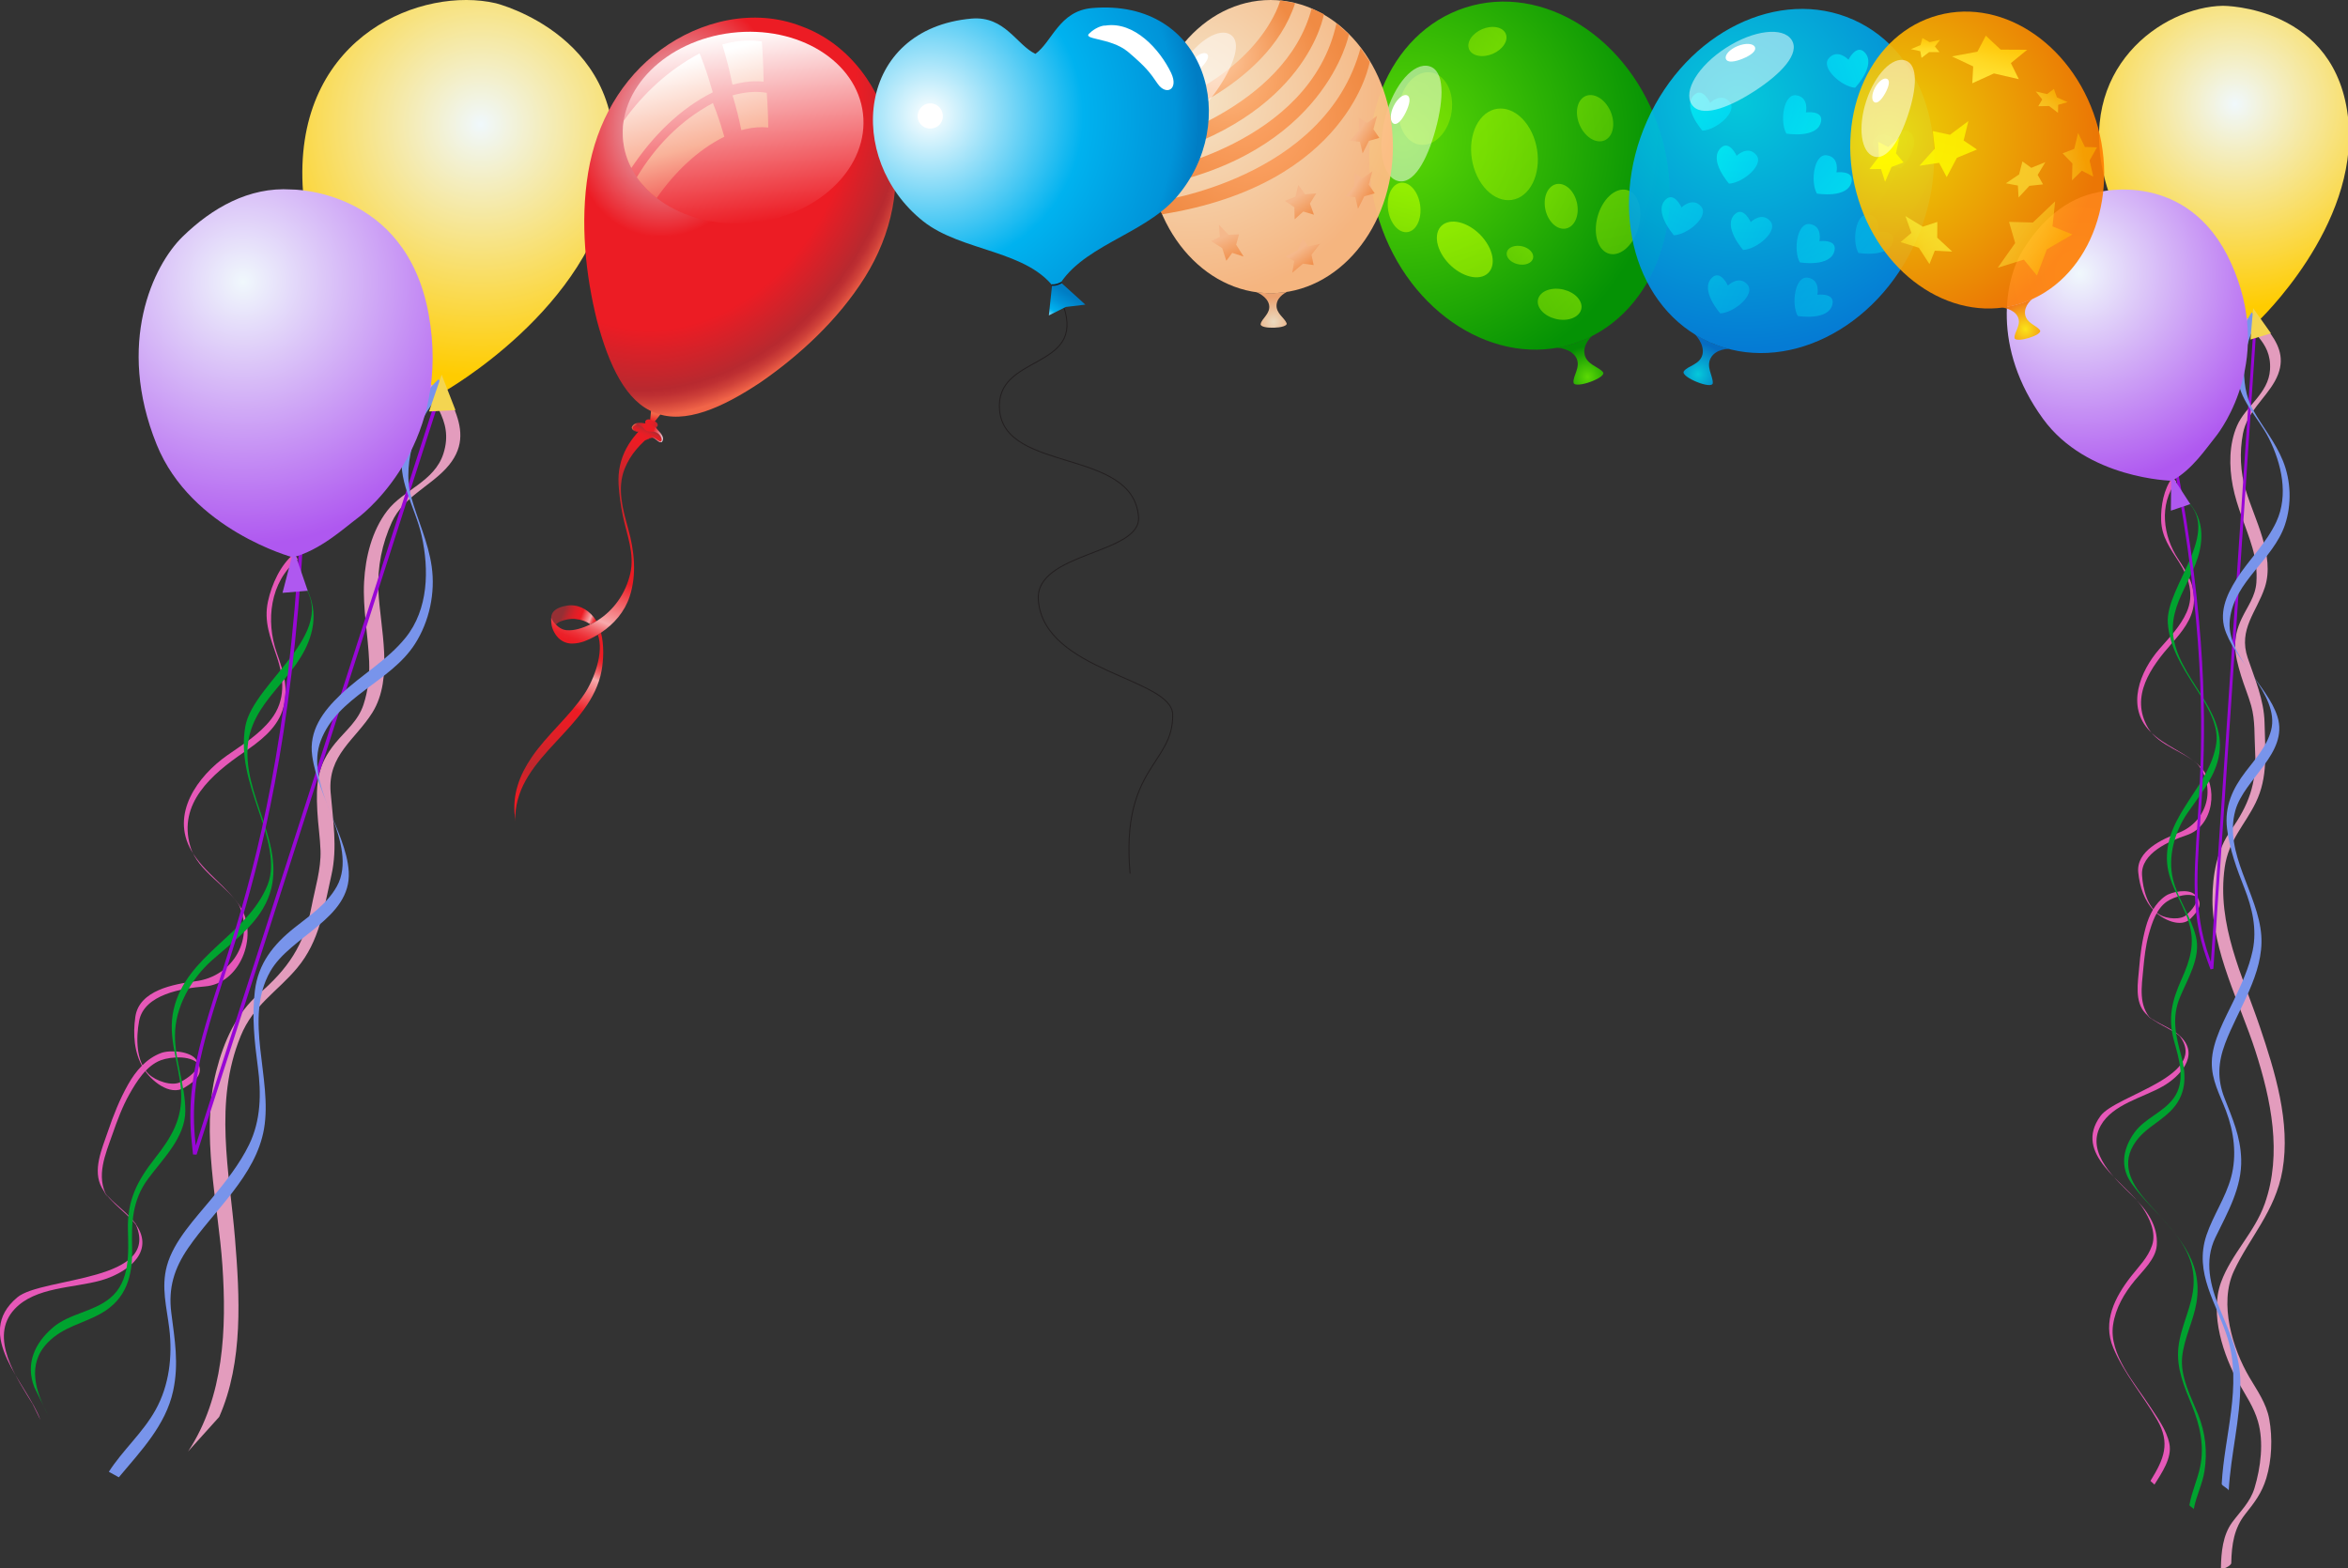 <?xml version="1.0" encoding="UTF-8" standalone="no"?>
<!-- Created with Inkscape (http://www.inkscape.org/) -->

<svg
   width="324.262mm"
   height="216.607mm"
   viewBox="0 0 324.262 216.607"
   version="1.1"
   id="svg9268"
   inkscape:version="1.1.2 (b8e25be833, 2022-02-05)"
   sodipodi:docname="game-four-bg-balloons.svg"
   xmlns:inkscape="http://www.inkscape.org/namespaces/inkscape"
   xmlns:sodipodi="http://sodipodi.sourceforge.net/DTD/sodipodi-0.dtd"
   xmlns="http://www.w3.org/2000/svg"
   xmlns:svg="http://www.w3.org/2000/svg">
  <rect x="0" y="0" width="324.262" height="216.607" fill="#333333" stroke="none"/>
  <sodipodi:namedview
     id="namedview9270"
     pagecolor="#505050"
     bordercolor="#ffffff"
     borderopacity="1"
     inkscape:pageshadow="0"
     inkscape:pageopacity="0"
     inkscape:pagecheckerboard="1"
     inkscape:document-units="mm"
     showgrid="false"
     inkscape:zoom="0.64052329"
     inkscape:cx="503.49457"
     inkscape:cy="342.68855"
     inkscape:window-width="1920"
     inkscape:window-height="991"
     inkscape:window-x="-9"
     inkscape:window-y="-9"
     inkscape:window-maximized="1"
     inkscape:current-layer="layer1" />
  <defs
     id="defs9265">
    <radialGradient
       id="uz"
       cx="-280.16"
       cy="-23.371"
       r="101.06"
       gradientTransform="matrix(0.991,0.133,-0.133,0.991,391.21,110.2)"
       gradientUnits="userSpaceOnUse">
      <stop
         stop-color="#F0F8FC"
         offset="0"
         id="stop18" />
      <stop
         stop-color="#fc0"
         offset="1"
         id="stop20" />
    </radialGradient>
    <radialGradient
       id="zk"
       cx="-318.1"
       cy="-233.78"
       r="105.31"
       gradientTransform="matrix(0.947,-0.323,0.323,0.947,398.4,231.43)"
       gradientUnits="userSpaceOnUse">
      <stop
         stop-color="#F0F8FC"
         offset="0"
         id="stop29" />
      <stop
         stop-color="#AF58F0"
         offset="1"
         id="stop31" />
    </radialGradient>
    <radialGradient
       id="adv"
       cx="507.04"
       cy="55.779"
       r="81.809"
       gradientTransform="matrix(0.994,-0.111,0.111,0.994,308.77,42.489)"
       gradientUnits="userSpaceOnUse">
      <stop
         stop-color="#F0F8FC"
         offset="0"
         id="stop46" />
      <stop
         stop-color="#fc0"
         offset="1"
         id="stop48" />
    </radialGradient>
    <radialGradient
       id="age"
       cx="372.66"
       cy="182.71"
       r="85.254"
       gradientTransform="matrix(0.84,-0.542,0.542,0.84,344.53,158.05)"
       gradientUnits="userSpaceOnUse">
      <stop
         stop-color="#F0F8FC"
         offset="0"
         id="stop57" />
      <stop
         stop-color="#AF58F0"
         offset="1"
         id="stop59" />
    </radialGradient>
    <radialGradient
       id="agq"
       cx="536.49"
       cy="153.03"
       r="11.539"
       gradientTransform="matrix(0.952,-0.306,0.324,1.006,-0.516,161.12)"
       gradientUnits="userSpaceOnUse">
      <stop
         stop-color="#60EB00"
         offset="0"
         id="stop66" />
      <stop
         stop-color="#009500"
         offset="1"
         id="stop68" />
    </radialGradient>
    <radialGradient
       id="ahb"
       cx="2160.6"
       cy="-1380.3"
       r="106.21"
       gradientTransform="matrix(-0.291,-0.903,0.93,-0.299,2398.4,1594.7)"
       gradientUnits="userSpaceOnUse">
      <stop
         stop-color="#60EB00"
         offset="0"
         id="stop73" />
      <stop
         stop-color="#009D00"
         offset="1"
         id="stop75" />
    </radialGradient>
    <linearGradient
       id="qi"
       x1="2013.5"
       x2="2038.4"
       y1="-1335.5"
       y2="-1335.5"
       gradientTransform="matrix(-0.306,-0.952,0.952,-0.306,2402.5,1619.4)"
       gradientUnits="userSpaceOnUse">
      <stop
         stop-color="#A2F000"
         offset="0"
         id="stop80" />
      <stop
         stop-color="#B3FF00"
         offset="1"
         id="stop82" />
    </linearGradient>
    <linearGradient
       id="vy"
       x1="836.35"
       x2="855.22"
       y1="-1693.1"
       y2="-1693.1"
       gradientTransform="matrix(0.301,-0.954,0.954,0.301,1845.7,1399.8)"
       gradientUnits="userSpaceOnUse">
      <stop
         stop-color="#A2F000"
         offset="0"
         id="stop89" />
      <stop
         stop-color="#B3FF00"
         offset="1"
         id="stop91" />
    </linearGradient>
    <linearGradient
       id="ahj"
       x1="1824.8"
       x2="1849.5"
       y1="2204.7"
       y2="2204.7"
       gradientTransform="matrix(-0.206,-0.979,-0.979,0.206,3108,1432)"
       gradientUnits="userSpaceOnUse">
      <stop
         stop-color="#A2F000"
         offset="0"
         id="stop98" />
      <stop
         stop-color="#B3FF00"
         offset="1"
         id="stop100" />
    </linearGradient>
    <linearGradient
       id="qz"
       x1="3222.7"
       x2="3242.6"
       y1="1170.9"
       y2="1170.9"
       gradientTransform="matrix(-0.648,-0.494,-0.606,0.795,3353.6,747.86)"
       gradientUnits="userSpaceOnUse">
      <stop
         stop-color="#A2F000"
         offset="0"
         id="stop107" />
      <stop
         stop-color="#B3FF00"
         offset="1"
         id="stop109" />
    </linearGradient>
    <linearGradient
       id="rk"
       x1="-2088.2"
       x2="-2067.9"
       y1="566.78"
       y2="566.78"
       gradientTransform="matrix(0.635,0.237,-0.305,0.82,2012.6,43.671)"
       gradientUnits="userSpaceOnUse">
      <stop
         stop-color="#A2F000"
         offset="0"
         id="stop116" />
      <stop
         stop-color="#B3FF00"
         offset="1"
         id="stop118" />
    </linearGradient>
    <linearGradient
       id="rw"
       x1="2083.2"
       x2="2103.1"
       y1="785.42"
       y2="785.42"
       gradientTransform="matrix(-1.299,-0.99,-1.254,1.645,4229.7,841.73)"
       gradientUnits="userSpaceOnUse">
      <stop
         stop-color="#A2F000"
         offset="0"
         id="stop125" />
      <stop
         stop-color="#B3FF00"
         offset="1"
         id="stop127" />
    </linearGradient>
    <linearGradient
       id="sh"
       x1="2467.4"
       x2="2481.3"
       y1="791.92"
       y2="791.92"
       gradientTransform="matrix(-1.068,-0.673,-0.779,1.238,3823,731.65)"
       gradientUnits="userSpaceOnUse">
      <stop
         stop-color="#A2F000"
         offset="0"
         id="stop134" />
      <stop
         stop-color="#B3FF00"
         offset="1"
         id="stop136" />
    </linearGradient>
    <linearGradient
       id="ss"
       x1="1814.5"
       x2="1843.2"
       y1="1784.1"
       y2="1784.1"
       gradientTransform="matrix(-0.709,0.56,-0.7,-0.883,3040.3,594.98)"
       gradientUnits="userSpaceOnUse">
      <stop
         stop-color="#A2F000"
         offset="0"
         id="stop143" />
      <stop
         stop-color="#B3FF00"
         offset="1"
         id="stop145" />
    </linearGradient>
    <linearGradient
       id="te"
       x1="-987.28"
       x2="-967.22"
       y1="1861"
       y2="1861"
       gradientTransform="matrix(0.673,-0.379,-0.49,-0.872,2119,1373.8)"
       gradientUnits="userSpaceOnUse">
      <stop
         stop-color="#A2F000"
         offset="0"
         id="stop152" />
      <stop
         stop-color="#B3FF00"
         offset="1"
         id="stop154" />
    </linearGradient>
    <linearGradient
       id="tp"
       x1="-988.81"
       x2="-976.62"
       y1="1885.9"
       y2="1885.9"
       gradientTransform="matrix(0.673,-0.379,-0.49,-0.872,2119,1373.8)"
       gradientUnits="userSpaceOnUse">
      <stop
         stop-color="#A2F000"
         offset="0"
         id="stop161" />
      <stop
         stop-color="#B3FF00"
         offset="1"
         id="stop163" />
    </linearGradient>
    <linearGradient
       id="ub"
       x1="1538.1"
       x2="1507.3"
       y1="-1226"
       y2="-1230.1"
       gradientTransform="matrix(0.354,-1.289,0.964,0.265,1133.6,2339.5)"
       gradientUnits="userSpaceOnUse">
      <stop
         stop-color="#fff"
         offset="0"
         id="stop170" />
      <stop
         stop-color="#fff"
         offset="1"
         id="stop172" />
    </linearGradient>
    <linearGradient
       id="um"
       x1="1367.4"
       x2="1359.2"
       y1="-1063.1"
       y2="-1064.2"
       gradientTransform="matrix(0.583,-1.203,0.9,0.436,646.3,2148.4)"
       gradientUnits="userSpaceOnUse">
      <stop
         stop-color="#fff"
         offset="0"
         id="stop177" />
      <stop
         stop-color="#fff"
         offset="1"
         id="stop179" />
    </linearGradient>
    <radialGradient
       id="uy"
       cx="597.17"
       cy="509.08"
       r="11.689"
       gradientTransform="matrix(0.913,0.407,-0.43,0.965,277.72,-584.53)"
       gradientUnits="userSpaceOnUse">
      <stop
         stop-color="#00D9ED"
         offset="0"
         id="stop184" />
      <stop
         stop-color="#0072D2"
         offset="1"
         id="stop186" />
    </radialGradient>
    <radialGradient
       id="vk"
       cx="1759.9"
       cy="-1307.2"
       r="104.14"
       gradientTransform="matrix(0.386,-0.866,0.893,0.398,1108.1,2085)"
       gradientUnits="userSpaceOnUse">
      <stop
         stop-color="#00D9ED"
         offset="0"
         id="stop191" />
      <stop
         stop-color="#0083E6"
         offset="1"
         id="stop193" />
    </radialGradient>
    <linearGradient
       id="vv"
       x1="586.04"
       x2="602.41"
       y1="498.23"
       y2="498.23"
       gradientTransform="matrix(0.913,0.407,-0.407,0.913,275.22,-578.95)"
       gradientUnits="userSpaceOnUse">
      <stop
         stop-color="#0ff"
         offset="0"
         id="stop198" />
      <stop
         stop-color="#00E6FF"
         offset="1"
         id="stop200" />
    </linearGradient>
    <linearGradient
       id="wh"
       x1="584.05"
       x2="600.42"
       y1="471.29"
       y2="471.29"
       gradientTransform="matrix(0.913,0.407,-0.407,0.913,275.22,-578.95)"
       gradientUnits="userSpaceOnUse">
      <stop
         stop-color="#0ff"
         offset="0"
         id="stop205" />
      <stop
         stop-color="#00E6FF"
         offset="1"
         id="stop207" />
    </linearGradient>
    <linearGradient
       id="ws"
       x1="568.09"
       x2="584.45"
       y1="449.34"
       y2="449.34"
       gradientTransform="matrix(0.913,0.407,-0.407,0.913,275.22,-578.95)"
       gradientUnits="userSpaceOnUse">
      <stop
         stop-color="#0ff"
         offset="0"
         id="stop212" />
      <stop
         stop-color="#00E6FF"
         offset="1"
         id="stop214" />
    </linearGradient>
    <linearGradient
       id="xe"
       x1="3521"
       x2="3537.4"
       y1="738.55"
       y2="738.55"
       gradientTransform="matrix(-0.829,-0.559,-0.559,0.829,3988.2,1481.9)"
       gradientUnits="userSpaceOnUse">
      <stop
         stop-color="#0ff"
         offset="0"
         id="stop219" />
      <stop
         stop-color="#00E6FF"
         offset="1"
         id="stop221" />
    </linearGradient>
    <linearGradient
       id="xp"
       x1="3532.4"
       x2="3548.7"
       y1="720.29"
       y2="720.29"
       gradientTransform="matrix(-0.829,-0.559,-0.559,0.829,3988.2,1481.9)"
       gradientUnits="userSpaceOnUse">
      <stop
         stop-color="#0ff"
         offset="0"
         id="stop226" />
      <stop
         stop-color="#00E6FF"
         offset="1"
         id="stop228" />
    </linearGradient>
    <linearGradient
       id="yb"
       x1="3542.1"
       x2="3558.5"
       y1="693.64"
       y2="693.64"
       gradientTransform="matrix(-0.829,-0.559,-0.559,0.829,3988.2,1481.9)"
       gradientUnits="userSpaceOnUse">
      <stop
         stop-color="#0ff"
         offset="0"
         id="stop233" />
      <stop
         stop-color="#00E6FF"
         offset="1"
         id="stop235" />
    </linearGradient>
    <linearGradient
       id="ym"
       x1="3565.7"
       x2="3582"
       y1="680.57"
       y2="680.57"
       gradientTransform="matrix(-0.829,-0.559,-0.559,0.829,3988.2,1481.9)"
       gradientUnits="userSpaceOnUse">
      <stop
         stop-color="#0ff"
         offset="0"
         id="stop240" />
      <stop
         stop-color="#00E6FF"
         offset="1"
         id="stop242" />
    </linearGradient>
    <linearGradient
       id="yx"
       x1="3515"
       x2="3531.4"
       y1="704.06"
       y2="704.06"
       gradientTransform="matrix(-0.829,-0.559,-0.559,0.829,3988.2,1481.9)"
       gradientUnits="userSpaceOnUse">
      <stop
         stop-color="#0ff"
         offset="0"
         id="stop247" />
      <stop
         stop-color="#00E6FF"
         offset="1"
         id="stop249" />
    </linearGradient>
    <linearGradient
       id="zj"
       x1="3376.8"
       x2="3393.2"
       y1="-755.16"
       y2="-755.16"
       gradientTransform="matrix(-0.927,0.375,0.375,0.927,4104.5,-509.87)"
       gradientUnits="userSpaceOnUse">
      <stop
         stop-color="#0ff"
         offset="0"
         id="stop254" />
      <stop
         stop-color="#00E6FF"
         offset="1"
         id="stop256" />
    </linearGradient>
    <linearGradient
       id="zv"
       x1="3381.8"
       x2="3398.1"
       y1="-791.94"
       y2="-791.94"
       gradientTransform="matrix(-0.927,0.375,0.375,0.927,4104.5,-509.87)"
       gradientUnits="userSpaceOnUse">
      <stop
         stop-color="#0ff"
         offset="0"
         id="stop261" />
      <stop
         stop-color="#00E6FF"
         offset="1"
         id="stop263" />
    </linearGradient>
    <linearGradient
       id="aah"
       x1="556.36"
       x2="572.72"
       y1="477.2"
       y2="477.2"
       gradientTransform="matrix(0.913,0.407,-0.407,0.913,275.22,-578.95)"
       gradientUnits="userSpaceOnUse">
      <stop
         stop-color="#0ff"
         offset="0"
         id="stop268" />
      <stop
         stop-color="#00E6FF"
         offset="1"
         id="stop270" />
    </linearGradient>
    <linearGradient
       id="aas"
       x1="549.74"
       x2="566.1"
       y1="434.29"
       y2="434.29"
       gradientTransform="matrix(0.913,0.407,-0.407,0.913,275.22,-578.95)"
       gradientUnits="userSpaceOnUse">
      <stop
         stop-color="#0ff"
         offset="0"
         id="stop275" />
      <stop
         stop-color="#00E6FF"
         offset="1"
         id="stop277" />
    </linearGradient>
    <linearGradient
       id="abe"
       x1="1328"
       x2="1297.2"
       y1="-968.11"
       y2="-972.11"
       gradientTransform="matrix(1.124,-0.724,0.542,0.841,-330.96,1795.1)"
       gradientUnits="userSpaceOnUse">
      <stop
         stop-color="#fff"
         offset="0"
         id="stop282" />
      <stop
         stop-color="#fff"
         offset="1"
         id="stop284" />
    </linearGradient>
    <linearGradient
       id="abp"
       x1="1195.2"
       x2="1187.1"
       y1="-758.81"
       y2="-759.86"
       gradientTransform="matrix(1.237,-0.507,0.379,0.925,-565.63,1327.4)"
       gradientUnits="userSpaceOnUse">
      <stop
         stop-color="#fff"
         offset="0"
         id="stop289" />
      <stop
         stop-color="#fff"
         offset="1"
         id="stop291" />
    </linearGradient>
    <radialGradient
       id="aca"
       cx="434.1"
       cy="128.5"
       r="9.351"
       gradientTransform="matrix(1,0,0,1.056,0,-6.856)"
       gradientUnits="userSpaceOnUse">
      <stop
         stop-color="#FFEDCF"
         offset="0"
         id="stop296" />
      <stop
         stop-color="#FFAE77"
         offset="1"
         id="stop298" />
    </radialGradient>
    <radialGradient
       id="acm"
       cx="2164"
       cy="-1477.7"
       r="84.582"
       gradientTransform="matrix(0,-0.949,0.977,0,1844.6,2092.7)"
       gradientUnits="userSpaceOnUse">
      <stop
         stop-color="#FFEDCF"
         offset="0"
         id="stop303" />
      <stop
         stop-color="#FFBB83"
         offset="1"
         id="stop305" />
    </radialGradient>
    <radialGradient
       id="acx"
       cx="415.22"
       cy="30.785"
       r="40.785"
       gradientUnits="userSpaceOnUse">
      <stop
         stop-color="#FFB881"
         offset="0"
         id="stop310" />
      <stop
         stop-color="#F08B44"
         offset="1"
         id="stop312" />
    </radialGradient>
    <radialGradient
       id="adj"
       cx="420.1"
       cy="39.053"
       r="45.411"
       gradientUnits="userSpaceOnUse">
      <stop
         stop-color="#FFA96D"
         offset="0"
         id="stop317" />
      <stop
         stop-color="#F08B44"
         offset="1"
         id="stop319" />
    </radialGradient>
    <radialGradient
       id="adu"
       cx="410.38"
       cy="22.98"
       r="33.904"
       gradientUnits="userSpaceOnUse">
      <stop
         stop-color="#FFCDA4"
         offset="0"
         id="stop324" />
      <stop
         stop-color="#F08B44"
         offset="1"
         id="stop326" />
    </radialGradient>
    <radialGradient
       id="aeh"
       cx="425.41"
       cy="49.522"
       r="47.645"
       gradientUnits="userSpaceOnUse">
      <stop
         stop-color="#FFA96D"
         offset="0"
         id="stop331" />
      <stop
         stop-color="#F08B44"
         offset="1"
         id="stop333" />
    </radialGradient>
    <linearGradient
       id="aes"
       x1="414.46"
       x2="419.08"
       y1="94.68"
       y2="104.85"
       gradientUnits="userSpaceOnUse">
      <stop
         stop-color="#F5B88B"
         offset="0"
         id="stop338" />
      <stop
         stop-color="#F08B44"
         offset="1"
         id="stop340" />
    </linearGradient>
    <linearGradient
       id="afd"
       x1="467.12"
       x2="474.52"
       y1="73.783"
       y2="78.408"
       gradientUnits="userSpaceOnUse">
      <stop
         stop-color="#F5B88B"
         offset="0"
         id="stop345" />
      <stop
         stop-color="#F08B44"
         offset="1"
         id="stop347" />
    </linearGradient>
    <linearGradient
       id="afp"
       x1="468.97"
       x2="476.37"
       y1="51.578"
       y2="56.204"
       gradientUnits="userSpaceOnUse">
      <stop
         stop-color="#F5B88B"
         offset="0"
         id="stop352" />
      <stop
         stop-color="#F08B44"
         offset="1"
         id="stop354" />
    </linearGradient>
    <linearGradient
       id="afy"
       x1="522"
       x2="529.4"
       y1="755.3"
       y2="759.93"
       gradientTransform="matrix(0.922,0.387,-0.387,0.922,255.83,-798.63)"
       gradientUnits="userSpaceOnUse">
      <stop
         stop-color="#F5B88B"
         offset="0"
         id="stop359" />
      <stop
         stop-color="#F08B44"
         offset="1"
         id="stop361" />
    </linearGradient>
    <linearGradient
       id="afz"
       x1="556.29"
       x2="563.69"
       y1="1026.1"
       y2="1030.7"
       gradientTransform="matrix(0.971,0.561,-0.199,0.904,108.31,-1161.3)"
       gradientUnits="userSpaceOnUse">
      <stop
         stop-color="#F5B88B"
         offset="0"
         id="stop366" />
      <stop
         stop-color="#F08B44"
         offset="1"
         id="stop368" />
    </linearGradient>
    <linearGradient
       id="aga"
       x1="1500.9"
       x2="1475.4"
       y1="-1309.3"
       y2="-1312.6"
       gradientTransform="matrix(0.732,-1.119,0.837,0.547,412.28,2414)"
       gradientUnits="userSpaceOnUse">
      <stop
         stop-color="#fff"
         offset="0"
         id="stop373" />
      <stop
         stop-color="#fff"
         offset="1"
         id="stop375" />
    </linearGradient>
    <linearGradient
       id="agb"
       x1="1320.5"
       x2="1313.8"
       y1="-1134.5"
       y2="-1135.4"
       gradientTransform="matrix(0.924,-0.967,0.723,0.691,7.113,2082.8)"
       gradientUnits="userSpaceOnUse">
      <stop
         stop-color="#fff"
         offset="0"
         id="stop380" />
      <stop
         stop-color="#fff"
         offset="1"
         id="stop382" />
    </linearGradient>
    <radialGradient
       id="agd"
       cx="854.3"
       cy="-154.02"
       r="9.865"
       gradientTransform="matrix(0.966,-0.259,0.273,1.02,-48.157,510.18)"
       gradientUnits="userSpaceOnUse">
      <stop
         stop-color="#FFE800"
         offset="0"
         id="stop394" />
      <stop
         stop-color="#F57700"
         offset="1"
         id="stop396" />
    </radialGradient>
    <radialGradient
       id="agf"
       cx="2478.9"
       cy="-1049"
       r="86.527"
       gradientTransform="matrix(-0.245,-0.916,0.944,-0.253,2277.5,2060.3)"
       gradientUnits="userSpaceOnUse">
      <stop
         stop-color="#FFE800"
         offset="0"
         id="stop401" />
      <stop
         stop-color="#FF7E00"
         offset="1"
         id="stop403" />
    </radialGradient>
    <linearGradient
       id="agg"
       x1="2328"
       x2="2314"
       y1="-980.69"
       y2="-965.87"
       gradientTransform="matrix(-0.259,-0.966,0.966,-0.259,2279.9,2085.8)"
       gradientUnits="userSpaceOnUse">
      <stop
         stop-color="#FFEB40"
         offset="0"
         id="stop408" />
      <stop
         stop-color="#FFE639"
         offset=".225"
         id="stop410" />
      <stop
         stop-color="#FFD925"
         offset=".559"
         id="stop412" />
      <stop
         stop-color="#FFC304"
         offset=".959"
         id="stop414" />
      <stop
         stop-color="#FFC000"
         offset="1"
         id="stop416" />
    </linearGradient>
    <linearGradient
       id="agh"
       x1="2349"
       x2="2348.5"
       y1="-962.5"
       y2="-945.39"
       gradientTransform="matrix(-0.259,-0.966,0.966,-0.259,2279.9,2085.8)"
       gradientUnits="userSpaceOnUse">
      <stop
         stop-color="#FFEB40"
         offset="0"
         id="stop421" />
      <stop
         stop-color="#FFE639"
         offset=".225"
         id="stop423" />
      <stop
         stop-color="#FFD925"
         offset=".559"
         id="stop425" />
      <stop
         stop-color="#FFC304"
         offset=".959"
         id="stop427" />
      <stop
         stop-color="#FFC000"
         offset="1"
         id="stop429" />
    </linearGradient>
    <linearGradient
       id="agj"
       x1="2095.9"
       x2="2086.3"
       y1="-1214"
       y2="-1232.6"
       gradientTransform="matrix(-0.1,-0.995,0.995,-0.1,2114.5,2057)"
       gradientUnits="userSpaceOnUse">
      <stop
         stop-color="#FFFF40"
         offset="0"
         id="stop434" />
      <stop
         stop-color="#FFF839"
         offset=".225"
         id="stop436" />
      <stop
         stop-color="#FFE425"
         offset=".559"
         id="stop438" />
      <stop
         stop-color="#FFC404"
         offset=".959"
         id="stop440" />
      <stop
         stop-color="#FFC000"
         offset="1"
         id="stop442" />
    </linearGradient>
    <linearGradient
       id="agk"
       x1="2381.1"
       x2="2404.4"
       y1="-981.75"
       y2="-967.76"
       gradientTransform="matrix(-0.259,-0.966,0.966,-0.259,2279.9,2085.8)"
       gradientUnits="userSpaceOnUse">
      <stop
         stop-color="#FFEB40"
         offset="0"
         id="stop447" />
      <stop
         stop-color="#FFE639"
         offset=".225"
         id="stop449" />
      <stop
         stop-color="#FFD925"
         offset=".559"
         id="stop451" />
      <stop
         stop-color="#FFC304"
         offset=".959"
         id="stop453" />
      <stop
         stop-color="#FFC000"
         offset="1"
         id="stop455" />
    </linearGradient>
    <linearGradient
       id="agl"
       x1="1622"
       x2="1631.7"
       y1="-1256.3"
       y2="-1250.5"
       gradientTransform="matrix(0.231,-1.082,1.089,0.172,1732.9,2017)"
       gradientUnits="userSpaceOnUse">
      <stop
         stop-color="#FFEB40"
         offset="0"
         id="stop460" />
      <stop
         stop-color="#FFE639"
         offset=".225"
         id="stop462" />
      <stop
         stop-color="#FFD925"
         offset=".559"
         id="stop464" />
      <stop
         stop-color="#FFC304"
         offset=".959"
         id="stop466" />
      <stop
         stop-color="#FFC000"
         offset="1"
         id="stop468" />
    </linearGradient>
    <linearGradient
       id="agm"
       x1="2659.7"
       x2="2669.1"
       y1="-669.02"
       y2="-663.4"
       gradientTransform="matrix(-0.471,-0.882,0.882,-0.471,2538,2056.2)"
       gradientUnits="userSpaceOnUse">
      <stop
         stop-color="#FFEB40"
         offset="0"
         id="stop473" />
      <stop
         stop-color="#FFE639"
         offset=".225"
         id="stop475" />
      <stop
         stop-color="#FFD925"
         offset=".559"
         id="stop477" />
      <stop
         stop-color="#FFC304"
         offset=".959"
         id="stop479" />
      <stop
         stop-color="#FFC000"
         offset="1"
         id="stop481" />
    </linearGradient>
    <linearGradient
       id="agn"
       x1="2417.3"
       x2="2420.4"
       y1="-892.37"
       y2="-885.53"
       gradientTransform="matrix(-0.162,-1.372,1.05,-0.487,2068.8,2949.7)"
       gradientUnits="userSpaceOnUse">
      <stop
         stop-color="#FFEB40"
         offset="0"
         id="stop486" />
      <stop
         stop-color="#FFE639"
         offset=".225"
         id="stop488" />
      <stop
         stop-color="#FFD925"
         offset=".559"
         id="stop490" />
      <stop
         stop-color="#FFC304"
         offset=".959"
         id="stop492" />
      <stop
         stop-color="#FFC000"
         offset="1"
         id="stop494" />
    </linearGradient>
    <linearGradient
       id="ago"
       x1="2357.5"
       x2="2384.3"
       y1="-1113.8"
       y2="-1097.7"
       gradientTransform="matrix(-0.253,-1.049,0.883,-0.265,2280.5,2255.9)"
       gradientUnits="userSpaceOnUse">
      <stop
         stop-color="#ff0"
         offset="0"
         id="stop499" />
      <stop
         stop-color="#FFF700"
         offset=".711"
         id="stop501" />
      <stop
         stop-color="#FFF200"
         offset="1"
         id="stop503" />
    </linearGradient>
    <linearGradient
       id="agp"
       x1="-788.03"
       x2="-768.22"
       y1="1140.7"
       y2="1152.6"
       gradientTransform="matrix(0.613,0.79,-0.79,0.613,2061.9,-26.19)"
       gradientUnits="userSpaceOnUse">
      <stop
         stop-color="#ff0"
         offset="0"
         id="stop508" />
      <stop
         stop-color="#FFF700"
         offset=".711"
         id="stop510" />
      <stop
         stop-color="#FFF200"
         offset="1"
         id="stop512" />
    </linearGradient>
    <linearGradient
       id="agr"
       x1="1859.5"
       x2="1833.3"
       y1="-1122.4"
       y2="-1125.9"
       gradientTransform="matrix(0.417,-1.27,0.95,0.312,976.91,2741)"
       gradientUnits="userSpaceOnUse">
      <stop
         stop-color="#fff"
         offset="0"
         id="stop517" />
      <stop
         stop-color="#fff"
         offset="1"
         id="stop519" />
    </linearGradient>
    <linearGradient
       id="ags"
       x1="1700.9"
       x2="1694"
       y1="-1041"
       y2="-1041.9"
       gradientTransform="matrix(0.642,-1.173,0.877,0.48,500.17,2527.3)"
       gradientUnits="userSpaceOnUse">
      <stop
         stop-color="#fff"
         offset="0"
         id="stop524" />
      <stop
         stop-color="#fff"
         offset="1"
         id="stop526" />
    </linearGradient>
    <linearGradient
       id="yh"
       x1="182.16"
       x2="199.71"
       y1="278.72"
       y2="278.72"
       gradientTransform="matrix(-0.927,-0.376,-0.376,0.927,435.72,60.947)"
       gradientUnits="userSpaceOnUse">
      <stop
         stop-color="#EC1C24"
         offset="0"
         id="stop3598" />
      <stop
         stop-color="#EC2129"
         offset=".021"
         id="stop3600" />
      <stop
         stop-color="#EE3037"
         offset=".046"
         id="stop3602" />
      <stop
         stop-color="#EF484E"
         offset=".073"
         id="stop3604" />
      <stop
         stop-color="#F2696E"
         offset=".102"
         id="stop3606" />
      <stop
         stop-color="#F59497"
         offset=".131"
         id="stop3608" />
      <stop
         stop-color="#F7AAAC"
         offset=".144"
         id="stop3610" />
      <stop
         stop-color="#EC1C24"
         offset=".36"
         id="stop3612" />
      <stop
         stop-color="#E71D25"
         offset=".439"
         id="stop3614" />
      <stop
         stop-color="#D82028"
         offset=".534"
         id="stop3616" />
      <stop
         stop-color="#C1252C"
         offset=".636"
         id="stop3618" />
      <stop
         stop-color="#9F2D32"
         offset=".744"
         id="stop3620" />
      <stop
         stop-color="#952F34"
         offset=".772"
         id="stop3622" />
    </linearGradient>
    <linearGradient
       id="yj"
       x1="179.45"
       x2="179.45"
       y1="288.88"
       y2="353.95"
       gradientTransform="matrix(-0.927,-0.376,-0.376,0.927,435.72,60.947)"
       gradientUnits="userSpaceOnUse">
      <stop
         stop-color="#EC1C24"
         offset="0"
         id="stop3658" />
      <stop
         stop-color="#EC2129"
         offset=".021"
         id="stop3660" />
      <stop
         stop-color="#EE3037"
         offset=".046"
         id="stop3662" />
      <stop
         stop-color="#EF484E"
         offset=".073"
         id="stop3664" />
      <stop
         stop-color="#F2696E"
         offset=".102"
         id="stop3666" />
      <stop
         stop-color="#F59497"
         offset=".131"
         id="stop3668" />
      <stop
         stop-color="#F7AAAC"
         offset=".144"
         id="stop3670" />
      <stop
         stop-color="#EC1C24"
         offset=".36"
         id="stop3672" />
      <stop
         stop-color="#E71D25"
         offset=".477"
         id="stop3674" />
      <stop
         stop-color="#D92128"
         offset=".618"
         id="stop3676" />
      <stop
         stop-color="#C1272D"
         offset=".769"
         id="stop3678" />
      <stop
         stop-color="#C0272D"
         offset=".772"
         id="stop3680" />
      <stop
         stop-color="#EC1C24"
         offset=".994"
         id="stop3682" />
    </linearGradient>
    <linearGradient
       id="yk"
       x1="186.47"
       x2="186.47"
       y1="288"
       y2="203.46"
       gradientTransform="matrix(-0.927,-0.376,-0.376,0.927,435.72,60.947)"
       gradientUnits="userSpaceOnUse">
      <stop
         stop-color="#EC1C24"
         offset="0"
         id="stop3687" />
      <stop
         stop-color="#EC2129"
         offset=".021"
         id="stop3689" />
      <stop
         stop-color="#EE3037"
         offset=".046"
         id="stop3691" />
      <stop
         stop-color="#EF484E"
         offset=".073"
         id="stop3693" />
      <stop
         stop-color="#F2696E"
         offset=".102"
         id="stop3695" />
      <stop
         stop-color="#F59497"
         offset=".131"
         id="stop3697" />
      <stop
         stop-color="#F7AAAC"
         offset=".144"
         id="stop3699" />
      <stop
         stop-color="#EC1C24"
         offset=".36"
         id="stop3701" />
      <stop
         stop-color="#E71D25"
         offset=".477"
         id="stop3703" />
      <stop
         stop-color="#D92128"
         offset=".618"
         id="stop3705" />
      <stop
         stop-color="#C1272D"
         offset=".769"
         id="stop3707" />
      <stop
         stop-color="#C0272D"
         offset=".772"
         id="stop3709" />
      <stop
         stop-color="#EC1C24"
         offset=".994"
         id="stop3711" />
    </linearGradient>
    <linearGradient
       id="yl"
       x1="205.85"
       x2="205.97"
       y1="202.08"
       y2="198.03"
       gradientTransform="matrix(0.927,0.376,-0.376,0.927,67.593,-88.675)"
       gradientUnits="userSpaceOnUse">
      <stop
         stop-color="#EC1C24"
         offset="0"
         id="stop3716" />
      <stop
         stop-color="#E91D25"
         offset=".376"
         id="stop3718" />
      <stop
         stop-color="#E11F26"
         offset=".604"
         id="stop3720" />
      <stop
         stop-color="#D32229"
         offset=".792"
         id="stop3722" />
      <stop
         stop-color="#BF272E"
         offset=".958"
         id="stop3724" />
      <stop
         stop-color="#B8292F"
         offset="1"
         id="stop3726" />
    </linearGradient>
    <linearGradient
       id="yn"
       x1="840.21"
       x2="853.55"
       y1="236.1"
       y2="236.1"
       gradientTransform="matrix(-0.935,-0.353,-0.353,0.935,1058.7,252.86)"
       gradientUnits="userSpaceOnUse">
      <stop
         stop-color="#E0E8F5"
         offset="0"
         id="stop3731" />
      <stop
         stop-color="#EC1C24"
         offset=".4"
         id="stop3733" />
      <stop
         stop-color="#EC1C24"
         offset=".71"
         id="stop3735" />
      <stop
         stop-color="#B8292F"
         offset=".911"
         id="stop3737" />
      <stop
         stop-color="#BE2F32"
         offset=".931"
         id="stop3739" />
      <stop
         stop-color="#CF4139"
         offset=".96"
         id="stop3741" />
      <stop
         stop-color="#EA5D45"
         offset=".993"
         id="stop3743" />
      <stop
         stop-color="#F16548"
         offset="1"
         id="stop3745" />
    </linearGradient>
    <linearGradient
       id="yo"
       x1="840.15"
       x2="853.56"
       y1="233.34"
       y2="233.34"
       gradientTransform="matrix(-0.935,-0.353,-0.353,0.935,1058.7,252.86)"
       gradientUnits="userSpaceOnUse">
      <stop
         stop-color="#E0E8F5"
         offset="0"
         id="stop3750" />
      <stop
         stop-color="#EC1C24"
         offset=".4"
         id="stop3752" />
      <stop
         stop-color="#EC1C24"
         offset=".71"
         id="stop3754" />
      <stop
         stop-color="#B8292F"
         offset=".911"
         id="stop3756" />
      <stop
         stop-color="#BE2F32"
         offset=".931"
         id="stop3758" />
      <stop
         stop-color="#CF4139"
         offset=".96"
         id="stop3760" />
      <stop
         stop-color="#EA5D45"
         offset=".993"
         id="stop3762" />
      <stop
         stop-color="#F16548"
         offset="1"
         id="stop3764" />
    </linearGradient>
    <linearGradient
       id="yp"
       x1="205.84"
       x2="206.38"
       y1="190.3"
       y2="194.3"
       gradientTransform="matrix(0.927,0.376,-0.376,0.927,67.593,-88.675)"
       gradientUnits="userSpaceOnUse">
      <stop
         stop-color="#F16548"
         offset=".208"
         id="stop3769" />
      <stop
         stop-color="#EC1C24"
         offset="1"
         id="stop3771" />
    </linearGradient>
    <linearGradient
       id="yq"
       x1="203.3"
       x2="208.56"
       y1="195.1"
       y2="195.1"
       gradientTransform="matrix(0.927,0.376,-0.376,0.927,67.593,-88.675)"
       gradientUnits="userSpaceOnUse">
      <stop
         stop-color="#EC1C24"
         offset="0"
         id="stop3776" />
      <stop
         stop-color="#E91D25"
         offset=".376"
         id="stop3778" />
      <stop
         stop-color="#E11F26"
         offset=".604"
         id="stop3780" />
      <stop
         stop-color="#D32229"
         offset=".792"
         id="stop3782" />
      <stop
         stop-color="#BF272E"
         offset=".958"
         id="stop3784" />
      <stop
         stop-color="#B8292F"
         offset="1"
         id="stop3786" />
    </linearGradient>
    <radialGradient
       id="yr"
       cx="119.38"
       cy="695.43"
       r="0.867"
       gradientTransform="matrix(-106.35,-40.151,49.854,-132.05,-21780,96672)"
       gradientUnits="userSpaceOnUse">
      <stop
         stop-color="#E0E8F5"
         offset="0"
         id="stop3791" />
      <stop
         stop-color="#EC1C24"
         offset=".4"
         id="stop3793" />
      <stop
         stop-color="#EC1C24"
         offset=".71"
         id="stop3795" />
      <stop
         stop-color="#B8292F"
         offset=".911"
         id="stop3797" />
      <stop
         stop-color="#BE2F32"
         offset=".931"
         id="stop3799" />
      <stop
         stop-color="#CF4139"
         offset=".96"
         id="stop3801" />
      <stop
         stop-color="#EA5D45"
         offset=".993"
         id="stop3803" />
      <stop
         stop-color="#F16548"
         offset="1"
         id="stop3805" />
    </radialGradient>
    <linearGradient
       id="ys"
       x1="176.21"
       x2="214.47"
       y1="38.087"
       y2="104.93"
       gradientTransform="matrix(0.927,0.376,-0.376,0.927,67.593,-88.675)"
       gradientUnits="userSpaceOnUse">
      <stop
         stop-color="#fff"
         offset="0"
         id="stop3810" />
      <stop
         stop-color="#EC1C24"
         offset="1"
         id="stop3812" />
    </linearGradient>
    <linearGradient
       id="yt"
       x1="163.47"
       x2="204.14"
       y1="55.347"
       y2="111.5"
       gradientTransform="matrix(0.927,0.376,-0.376,0.927,67.593,-88.675)"
       gradientUnits="userSpaceOnUse">
      <stop
         stop-color="#fff"
         offset="0"
         id="stop3817" />
      <stop
         stop-color="#F9B39A"
         offset=".497"
         id="stop3819" />
      <stop
         stop-color="#EC1C24"
         offset="1"
         id="stop3821" />
    </linearGradient>
    <radialGradient
       id="yu"
       cx="296.29"
       cy="46.131"
       r="108.11"
       gradientUnits="userSpaceOnUse">
      <stop
         stop-color="#fff"
         offset="0"
         id="stop3828" />
      <stop
         stop-color="#00B2EF"
         offset=".57"
         id="stop3830" />
      <stop
         stop-color="#0094D9"
         offset=".91"
         id="stop3832" />
      <stop
         stop-color="#007DC4"
         offset="1"
         id="stop3834" />
    </radialGradient>
    <linearGradient
       id="yv"
       x1="352.25"
       x2="344.83"
       y1="117.83"
       y2="129.71"
       gradientUnits="userSpaceOnUse">
      <stop
         stop-color="#007DC4"
         offset="0"
         id="stop3839" />
      <stop
         stop-color="#0094D9"
         offset=".33"
         id="stop3841" />
      <stop
         stop-color="#00B2EF"
         offset=".63"
         id="stop3843" />
      <stop
         stop-color="#fff"
         offset="1"
         id="stop3845" />
    </linearGradient>
  </defs>
  <g
     inkscape:label="Layer 1"
     inkscape:groupmode="layer"
     id="layer1">
    <g
       id="g14605"
       transform="matrix(0.345,0,0,0.345,26.115,-2.5181942e-4)"
       style="stroke-width:0.767">
      <path
         d="m 12.048,567.34 c 9.742,-22.093 8.199,-48.476 6.325,-71.399 -2.191,-26.815 -8.572,-54.472 2.244,-81.032 5.095,-12.516 14.629,-17.782 22.564,-27.245 9.125,-10.888 10.67,-23.55 13.79,-37.275 2.517,-11.099 0.567,-22.204 -0.32,-33.148 -1.22,-14.959 9.875,-21.011 16.687,-31.882 8.71,-13.892 3.11,-34.05 2.434,-48.85 -0.426,-9.441 1.447,-18.864 5.426,-27.517 4.516,-9.822 14.745,-14.012 21.576,-21.333 14.739,-15.796 -2.996,-30.177 -5.209,-45.622 -0.877,-6.125 -0.266,-13.194 0.098,-19.445 0.152,-2.669 1.711,-20.917 5.025,-21.044 1.049,-0.04 6.478,-2.508 3.843,-2.406 -12.043,0.463 -13.743,13.918 -14.589,25.177 -0.591,7.908 -0.981,16.829 0.839,24.324 2.878,11.85 13.53,18.801 9.025,32.961 -3.604,11.325 -16.086,14.478 -22.541,22.957 -6.047,7.935 -8.674,18.362 -9.217,28.373 -0.586,10.765 1.616,21.379 2.028,32.03 0.228,5.807 -0.426,11.491 -2.241,17.1 -2.148,6.632 -7.211,10.49 -11.294,15.468 -7.271,8.868 -7.802,16.078 -7.21,27.341 0.274,5.28 1.104,10.438 1.274,15.745 0.235,7.439 -2.183,15.017 -3.575,22.321 -3.022,15.845 -9.777,25.247 -21.02,34.95 -9.04,7.799 -14.102,18.964 -17.159,31.048 -6.346,25.127 0.8,52.961 2.481,77.793 1.7,25.167 0.694,52.595 -13.74,74.45"
         fill="#e39cbd"
         id="path10"
         style="stroke-width:0.43" />
      <path
         d="m -59.522,568.54 c -5.195,-14.547 -27.301,-33.975 -9.227,-49.072 9.954,-8.321 58.86,-6.028 46.981,-30.084 0.456,0.771 0.913,1.524 1.371,2.29 -4.104,-6.113 -10.814,-9.48 -14.504,-16.036 -3.957,-7.024 0.085,-15.734 2.383,-22.557 2.2,-6.507 4.725,-12.867 8.102,-18.86 3.053,-5.409 7.235,-10.336 13.157,-12.568 3.609,-1.354 11.939,-0.821 14.211,2.812 3.235,5.183 0.236,7.972 -4.807,11.036 -5.946,3.612 -13.647,-3.005 -16.507,-7.838 -3.678,-6.204 -4.165,-13.495 -3.162,-20.515 1.524,-10.654 15.383,-13.105 24.189,-14.253 15.073,-1.968 23.815,-17.26 16.963,-31.23 0.391,0.667 0.788,1.329 1.178,1.994 -5.384,-8.761 -14.659,-13.987 -19.895,-23.048 -8.479,-14.666 2.457,-29.804 14.351,-38.171 6.304,-4.433 12.762,-8.283 17.571,-14.456 5.868,-7.527 5.169,-16.475 2.298,-24.961 -2.586,-7.657 -5.323,-14.132 -3.553,-22.255 1.474,-6.767 4.989,-14.649 10.482,-19.075 -0.083,0.063 1.511,2.235 1.398,2.327 -11.185,9.014 -12.792,24.678 -8.399,37.249 2.827,8.086 5.141,15.001 2.221,23.451 -2.546,7.362 -9.254,12.297 -15.397,16.519 -12.704,8.733 -26.494,20.332 -21.4,37.69 2.994,10.199 15.166,15.76 20.454,24.899 6.546,11.332 -0.475,30.039 -14.676,31.16 -8.989,0.71 -24.289,3.152 -26.278,13.824 -1.249,6.724 -1.307,16.197 3.85,21.275 2.713,2.661 9.416,5.111 12.913,3.081 2.705,-1.563 7.4,-4.425 6.563,-8.097 0.352,0.582 0.699,1.163 1.043,1.75 -2.702,-4.448 -11.596,-3.822 -15.66,-2.298 -5.827,2.19 -9.725,8.507 -12.618,13.637 -2.826,5.016 -4.843,10.5 -6.738,15.926 -2.856,8.191 -6.78,16.877 -2.105,25.174 -0.462,-0.767 -0.918,-1.53 -1.378,-2.284 3.99,5.423 10.107,8.487 13.581,14.396 6.562,11.17 -5.67,18.765 -14.762,21.323 -11.03,3.103 -26.159,2.562 -34.481,11.42 -10.737,11.421 1.084,28.093 7.141,38.031"
         fill="#e658b8"
         id="path12"
         style="stroke-width:0.43" />
      <path
         d="m -61.992,555.4 c -3.564,-9.353 0.187,-17.6 7.447,-23.823 6.608,-5.672 16.142,-6.201 22.944,-11.824 8.109,-6.712 7.333,-18.057 7.11,-27.479 -0.273,-11.825 3.793,-19.558 10.936,-28.645 6.501,-8.278 10.993,-15.695 10.333,-26.529 -0.686,-11.354 -5.614,-21.58 -2.925,-33.05 5.142,-21.896 29.387,-29.603 37.539,-49.644 3.752,-9.236 -0.856,-21.698 -3.795,-30.476 -3.636,-10.841 -7.077,-21.315 -5.123,-32.895 3.14,-18.658 41.308,-39.313 20.524,-60.174 -0.691,-0.696 -0.869,-1.897 -1.552,-2.587 6.946,6.974 10.124,15.571 7.422,25.444 -5.027,18.354 -24.92,26.579 -25.509,46.847 -0.627,21.641 18.631,42.11 6.247,63.181 -4.922,8.367 -13.34,14.444 -20.473,20.784 -8.299,7.371 -14.754,18.706 -14.785,29.986 -0.031,10.249 4.16,20.019 4.135,30.341 -0.026,10.637 -9.081,19.235 -14.944,27.196 -6.371,8.645 -6.598,17.553 -6.354,27.892 0.26,10.935 -2.32,20.178 -12.27,25.875 -7.513,4.295 -15.203,5.291 -21.506,11.775 -8.506,8.748 -4.813,19.654 0.154,29.069"
         fill="#00a32f"
         id="path14"
         style="stroke-width:0.43" />
      <path
         d="M 45.756,214.88 C 36.423,377.48 -3.075,403.37 2.478,457.01 l 0.524,5.097 -1.426,-0.07 97.994,-304.71 1.417,0.291 L 2.991,462.328 1.564,462.26 1.037,457.156 C -4.528,403.41 34.973,377.518 44.312,214.796 Z"
         fill="#9807d6"
         id="path16"
         style="stroke-width:0.43" />
      <path
         d="m 122.74,1.293 c 0,0 55.009,13.464 46.445,70.229 -7.844,52.017 -67.244,85.36 -67.244,85.36 0,0 -55.389,-27.835 -56.598,-85.491 C 44.129,13.736 93.587,-5.464 122.74,1.293 Z"
         fill="url(#uz)"
         id="path23"
         style="fill:url(#uz);stroke-width:0.767" />
      <polygon
         points="47.493,236.55 37.388,237.38 41.873,220.18 "
         fill="#af58f0"
         id="polygon25"
         style="stroke-width:0.43" />
      <path
         d="m -32.127,589.32 c 5.614,-8.764 13.565,-15.549 18.706,-24.786 5.49,-9.861 6.813,-21.458 5.494,-32.521 -1.038,-8.658 -3.313,-16.447 -0.965,-25.134 2.709,-10.006 11.472,-19.099 17.91,-26.934 5.605,-6.824 11.095,-13.63 14.995,-21.614 4.753,-9.744 4.904,-20.524 3.508,-31.051 -1.35,-10.189 -2.452,-20.327 -1.189,-30.585 1.348,-10.956 7.434,-18.517 15.779,-25.169 6.316,-5.038 13.022,-9.428 17.049,-16.646 4.618,-8.272 1.402,-18.866 -1.63,-27.077 -3.08,-8.331 -6.999,-16.244 -8.25,-25.132 -1.428,-10.18 4.377,-17.86 11.33,-24.508 8.401,-8.033 18.677,-13.698 26.055,-22.835 9.157,-11.338 9.439,-27.306 6.419,-40.824 -2.668,-11.909 -10.247,-22.438 -7.409,-35.052 2.113,-9.374 6.897,-21.15 14.239,-27.62 -0.191,0.169 2.778,3.982 2.528,4.2 -10.733,9.46 -17.381,28.874 -13.628,42.629 2.623,9.624 6.853,18.122 8.292,28.144 1.521,10.592 -0.929,22.017 -6.678,31.017 -9.808,15.371 -31.037,21.009 -37.728,38.782 -6.309,16.756 10.254,35.676 11.207,52.449 1.073,18.817 -23.372,25.73 -31.407,39.903 -10.836,19.104 0.997,42.773 -2.511,63.053 -3.263,18.868 -19.98,32.575 -30.327,47.664 -5.646,8.232 -8.043,16.05 -6.787,25.969 1.371,10.874 3.103,20.346 0.731,31.32 -2.988,13.798 -13.01,24.101 -21.733,34.561"
         fill="#7894eb"
         id="path27"
         style="stroke-width:0.43" />
      <path
         d="m 40.799,75.866 c 0,0 45.87,-0.55 55.069,49.832 9.205,50.384 -23.444,78.061 -28.615,81.891 -5.167,3.83 -14.76,12.746 -25.741,15.572 0,0 -40.66,-10.919 -54.497,-45.168 C -29.348,137.512 -14.38,106.268 -2.61,94.773 9.16,83.282 23.977,74.787 40.799,75.866 Z"
         fill="url(#zk)"
         id="path34"
         style="fill:url(#zk);stroke-width:0.767" />
      <polygon
         points="106.62,164.22 96.046,164.76 101.09,150.04 "
         fill="#f4d551"
         id="polygon36"
         style="stroke-width:0.43" />
      <path
         d="m 820.55,82.358 c -9.369,2.72 -8.071,13.622 -6.532,22.632 1.083,6.327 2.522,13.41 5.419,18.943 4.58,8.744 14.308,12.121 13.54,24.125 -0.614,9.601 -9.803,14.521 -13.214,22.443 -3.197,7.417 -3.22,16.123 -1.688,24.093 1.646,8.57 5.453,16.477 7.862,24.764 1.314,4.517 1.913,9.109 1.585,13.871 -0.389,5.629 -3.61,9.651 -5.845,14.359 -3.976,8.389 -2.981,14.156 -0.312,22.889 1.248,4.092 2.909,7.982 4.082,12.118 1.641,5.797 1.224,12.221 1.561,18.232 0.727,13.037 -2.739,21.746 -9.672,31.568 -5.574,7.895 -7.366,17.654 -7.402,27.748 -0.068,20.979 10.993,41.443 17.174,60.621 6.261,19.436 10.838,41.18 3.777,61.172 -4.114,11.65 -13.324,20.016 -17.513,31.477 -4.71,12.875 1.085,29.674 7.133,40.443 2.822,5.025 5.963,9.506 7.643,15.279 2.413,8.301 1.088,18.541 -1.354,26.623 -1.738,5.752 -5.694,9.354 -8.965,13.811 -3.743,5.104 -4.387,11.875 -4.515,18.34 -0.02,0.932 4.124,-0.818 4.149,-2.051 0.15,-7.512 1.156,-13.979 5.628,-19.619 3.602,-4.539 6.587,-8.344 8.395,-14.324 2.214,-7.32 2.564,-16.109 1.185,-23.695 -1.168,-6.396 -4.935,-11.578 -8.014,-16.84 -6.606,-11.281 -12.209,-29.324 -6.165,-42.379 6.171,-13.342 16.652,-24.088 19.467,-40.375 3.329,-19.26 -3.046,-39.682 -9.004,-57.322 -6.969,-20.635 -17.395,-41.111 -14.096,-64.092 1.553,-10.828 8.012,-16.832 12.393,-25.816 5.037,-10.34 3.772,-20.588 3.537,-31.979 -0.195,-9.21 -3.899,-17.554 -6.739,-25.977 -3.885,-11.511 3.646,-18.436 6.87,-28.308 4.123,-12.617 -4.221,-27.356 -7.648,-38.85 -2.183,-7.333 -2.555,-15.101 -1.123,-22.678 1.624,-8.598 8.84,-13.892 12.773,-20.98 8.486,-15.292 -8.259,-23.118 -13.021,-34.818 -1.887,-4.639 -2.791,-10.312 -3.729,-15.292 -0.401,-2.127 -2.748,-16.766 -0.17,-17.514 0.816,-0.237 4.598,-3.238 2.548,-2.642 z"
         fill="#e39cbd"
         id="path38"
         style="stroke-width:0.43" />
      <path
         d="m 785.15,592.92 c 5.396,-8.746 8.019,-15.025 2.672,-24.336 -5.605,-9.762 -13.227,-18.484 -17.604,-28.926 -4.382,-10.451 0.646,-20.264 7.096,-28.535 3.152,-4.045 6.799,-7.545 8.465,-12.506 1.704,-5.082 -1.05,-10.895 -3.806,-15.037 -6.928,-10.41 -28.094,-21.346 -16.852,-36.742 6.19,-8.482 45.056,-16.254 31.017,-32.824 0.51,0.514 1.017,1.018 1.526,1.529 -4.421,-3.998 -10.352,-5.33 -14.532,-9.758 -4.483,-4.744 -3.013,-12.375 -2.542,-18.186 0.454,-5.541 1.193,-11.031 2.673,-16.4 1.34,-4.848 3.661,-9.535 7.876,-12.447 2.569,-1.771 9.218,-2.982 11.713,-0.572 3.556,3.436 1.745,6.215 -1.616,9.607 -3.964,4.002 -11.308,0.312 -14.501,-2.926 -4.104,-4.152 -5.912,-9.783 -6.498,-15.496 -0.888,-8.664 9.519,-13.305 16.212,-15.93 11.455,-4.494 15.33,-18.217 7.213,-27.852 0.437,0.447 0.879,0.891 1.315,1.336 -5.943,-5.828 -14.252,-8.117 -20.139,-14.209 -9.53,-9.862 -3.902,-23.893 3.803,-32.793 4.084,-4.716 8.403,-9.003 10.974,-14.793 3.137,-7.061 0.836,-13.952 -3.08,-20.058 -3.529,-5.509 -6.946,-10.058 -7.146,-16.786 -0.167,-5.604 1.052,-12.484 4.501,-17.037 -0.053,0.067 1.624,1.461 1.553,1.555 -7.021,9.27 -5.219,21.89 0.692,30.904 3.803,5.799 6.975,10.778 6.334,17.988 -0.559,6.281 -4.863,11.469 -8.862,15.986 -8.27,9.346 -16.833,21.158 -9.434,33.795 4.347,7.426 14.997,9.412 20.939,15.557 7.36,7.621 5.506,23.689 -5.43,27.35 -6.923,2.316 -18.463,7.229 -17.937,16.002 0.334,5.525 2.143,12.979 7.188,15.957 2.652,1.561 8.396,2.174 10.746,-0.105 1.819,-1.758 4.947,-4.924 3.571,-7.646 0.391,0.391 0.776,0.779 1.162,1.172 -2.993,-2.965 -9.857,-0.734 -12.751,1.26 -4.148,2.861 -5.975,8.586 -7.243,13.182 -1.238,4.494 -1.749,9.195 -2.177,13.828 -0.641,6.994 -2.022,14.584 3.273,20.188 -0.513,-0.512 -1.021,-1.021 -1.528,-1.525 4.195,3.479 9.6,4.688 13.484,8.65 7.341,7.49 -0.781,15.85 -7.423,19.639 -8.057,4.596 -20.047,7.133 -24.851,15.719 -6.2,11.074 6.349,21.855 13.052,28.479 5.333,5.271 9.969,11.562 9.396,19.467 -0.397,5.445 -5.551,10.092 -8.777,14.035 -4.268,5.207 -7.728,11.084 -8.719,17.814 -1.741,11.795 8.864,23.514 14.765,32.623 3.016,4.652 6.614,9.367 7.771,14.895 1.209,5.775 -3.157,11.887 -5.985,16.463 0.084,-0.127 -1.65,-1.403 -1.549,-1.555 z"
         fill="#e658b8"
         id="path40"
         style="stroke-width:0.43" />
      <path
         d="m 794.69,196.53 c 6.821,4.118 10.999,10.25 10.81,18.534 -0.357,15.402 -14.374,25.756 -10.869,41.792 3.741,17.121 22.876,29.431 17.271,48.406 -2.228,7.535 -7.651,13.957 -12.014,20.334 -5.077,7.412 -7.929,17.58 -5.744,26.447 1.981,8.057 7.185,14.912 9.185,23.023 2.062,8.361 -3.369,16.887 -6.416,24.289 -3.312,8.035 -1.748,15.078 0.468,23.152 2.344,8.537 2.126,16.305 -4.574,22.727 -5.062,4.846 -10.907,7.131 -14.589,13.459 -4.97,8.537 0.065,16.381 5.81,22.803 10.741,12.014 22.52,22.627 19.466,40.34 -1.266,7.312 -4.859,13.908 -5.668,21.361 -0.857,7.957 3.422,15.904 6.314,23.037 3.008,7.402 3.815,14.941 2.602,22.836 -0.796,5.201 -3.383,10.023 -4.295,15.287 0.079,-0.451 -1.812,-1.256 -1.727,-1.729 0.921,-5.322 3.2,-10.066 4.293,-15.287 1.772,-8.461 -0.131,-16.758 -3.312,-24.588 -3.096,-7.629 -6.295,-14.859 -5.386,-23.283 0.953,-8.816 5.767,-16.543 6.087,-25.562 0.619,-17.445 -16.062,-27.424 -24.944,-40.174 -4.631,-6.648 -3.298,-13.859 1.188,-20.17 4.081,-5.75 11.466,-8.031 15.709,-13.779 5.057,-6.859 2.228,-15.619 0.207,-22.977 -2.527,-9.234 -0.848,-16.105 2.984,-24.641 3.487,-7.775 5.563,-14.48 2.925,-22.861 -2.761,-8.785 -8.633,-15.852 -8.766,-25.391 -0.246,-18.205 17.29,-29.004 19.772,-46.341 1.14,-7.99 -4.92,-16.877 -8.946,-23.196 -4.978,-7.804 -9.729,-15.359 -10.461,-24.836 -1.185,-15.271 24.755,-38.966 4.347,-51.285 -0.681,-0.41 -1.055,-1.321 -1.727,-1.727 z"
         fill="#00a32f"
         id="path42"
         style="stroke-width:0.43" />
      <path
         d="m 795.46,185.17 c 24.489,129.55 -1.471,157.62 13.389,198.67 l 1.408,3.9 -1.134,0.225 17.345,-258.53 1.17,-0.049 -17.345,258.53 -1.135,0.225 -1.412,-3.906 c -14.89,-41.129 11.072,-69.197 -13.437,-198.84 l 1.151,-0.217 z"
         fill="#9807d6"
         id="path44"
         style="stroke-width:0.43" />
      <path
         d="m 814.13,2.323 c 0,0 45.845,-0.19 50.227,46.076 4.019,42.396 -36.116,80.213 -36.116,80.213 0,0 -48.957,-11.025 -61.19,-56.079 C 754.813,27.48 789.905,2.72 814.13,2.323 Z"
         fill="url(#adv)"
         id="path51"
         style="fill:url(#adv);stroke-width:0.767" />
      <polygon
         points="801.06,201.85 793.29,204.48 793.44,190.09 "
         fill="#af58f0"
         id="polygon53"
         style="stroke-width:0.43" />
      <path
         d="m 828.47,127.84 c -6.58,9.532 -8.003,26.083 -2.363,36.153 3.944,7.047 8.93,12.895 12.022,20.486 3.268,8.021 3.578,17.475 0.824,25.669 -4.695,13.994 -20.269,22.578 -22.046,37.846 -1.677,14.398 15.037,26.018 19.067,39.008 4.526,14.572 -13.323,24.785 -16.862,37.49 -4.772,17.127 9.154,33.406 10.369,50.021 1.128,15.459 -9.32,29.5 -14.495,43.377 -2.823,7.572 -3.177,14.182 -0.249,21.729 3.205,8.273 6.419,15.373 6.704,24.459 0.353,11.422 -5.504,21.477 -10.309,31.4 -4.58,9.451 -2.07,19.383 1.723,28.557 4.094,9.9 8.266,18.889 8.26,29.826 -0.006,14.438 -3.882,28.641 -4.665,43.043 0.046,-0.863 -2.858,-1.906 -2.805,-2.809 1.037,-19.166 8.23,-39.273 2.389,-58.186 -4.351,-14.076 -13.647,-26.064 -8.474,-41.379 2.695,-7.982 7.612,-14.869 9.843,-23.131 2.383,-8.82 1.153,-18.189 -2.049,-26.621 -2.509,-6.598 -5.821,-12.271 -5.677,-19.553 0.17,-8.391 5.274,-17.248 8.797,-24.664 3.067,-6.457 6.048,-12.877 7.55,-19.912 1.826,-8.584 -0.165,-17.082 -3.321,-25.078 -3.056,-7.74 -5.905,-15.488 -6.921,-23.793 -1.085,-8.869 2.216,-15.998 7.47,-22.857 3.975,-5.193 8.384,-9.955 10.135,-16.414 2.008,-7.401 -2.591,-15.093 -6.58,-20.95 -4.051,-5.942 -8.678,-11.39 -11.398,-18.126 -3.114,-7.718 -0.057,-14.886 4.104,-21.469 5.027,-7.954 11.99,-14.415 15.998,-23.036 4.974,-10.698 2.071,-23.296 -2.947,-33.325 -4.427,-8.833 -12.441,-15.621 -12.68,-26.083 -0.176,-7.777 1.278,-17.964 5.779,-24.483 -0.118,0.171 2.96,2.586 2.807,2.805 z"
         fill="#7894eb"
         id="path55"
         style="stroke-width:0.43" />
      <path
         d="m 764.36,76.936 c 0,0 35.924,-9.408 53.011,28.368 17.091,37.776 -3.139,65.908 -6.451,69.927 -3.31,4.02 -9.1,12.902 -17.173,17.27 0,0 -34.076,-0.62 -51.648,-24.815 -20.775,-28.596 -15.133,-56.069 -8.137,-67.4 6.997,-11.332 16.973,-20.905 30.398,-23.35 z"
         fill="url(#age)"
         id="path62"
         style="fill:url(#age);stroke-width:0.767" />
      <polygon
         points="833.35,133.46 825.15,135.96 826.23,123.41 "
         fill="#f4d551"
         id="polygon64"
         style="stroke-width:0.43" />
      <path
         d="m 547.48,139.21 c 0,0 5.665,0.24 7.737,3.967 2.078,3.731 -1.451,7.411 -1.028,10.059 0.408,2.639 13.568,-2.06 11.766,-4.248 -1.804,-2.193 -6.487,-2.954 -7.347,-7.099 -0.842,-4.096 3.085,-7.493 3.085,-7.493 0,0 -5.886,3.483 -14.213,4.814"
         fill="url(#agq)"
         opacity="0.9"
         id="path71"
         style="fill:url(#agq);stroke-width:0.43" />
      <path
         d="m 510.89,3.028 c 30.999,-9.975 65.812,12.077 77.768,49.232 11.957,37.157 -3.462,75.375 -34.461,85.35 -30.994,9.974 -65.823,-12.075 -77.779,-49.232 -11.958,-37.156 3.477,-75.377 34.472,-85.35 z"
         fill="url(#ahb)"
         opacity="0.9"
         id="path78"
         style="fill:url(#ahb);stroke-width:0.43" />
      <path
         d="m 501.97,102.69 c 3.898,5.943 10.945,9.536 15.729,7.997 4.807,-1.547 5.532,-7.641 1.629,-13.582 -3.883,-5.973 -10.933,-9.563 -15.724,-8.022 -4.796,1.543 -5.517,7.634 -1.634,13.607 z"
         fill="url(#qi)"
         id="path85"
         style="opacity:0.7;fill:url(#qi);stroke-width:0.767" />
      <path
         d="m 479.83,81.082 c -0.305,5.372 2.381,10.606 5.996,11.698 3.606,1.082 6.787,-2.386 7.077,-7.754 0.298,-5.376 -2.388,-10.595 -5.998,-11.687 -3.61,-1.092 -6.787,2.384 -7.075,7.743 z"
         fill="url(#vy)"
         id="path94"
         style="opacity:0.7;fill:url(#vy);stroke-width:0.767" />
      <path
         d="m 563.13,90.738 c -0.444,7.08 3.177,11.962 8.087,10.911 4.896,-1.052 9.24,-7.637 9.686,-14.709 0.441,-7.073 -3.171,-11.953 -8.078,-10.897 -4.899,1.041 -9.247,7.625 -9.695,14.695 z"
         fill="url(#ahj)"
         id="path103"
         style="opacity:0.45;fill:url(#ahj);stroke-width:0.767" />
      <path
         d="m 544.36,75.635 c -2.462,3.149 -2.271,8.801 0.431,12.641 2.703,3.86 6.879,4.442 9.335,1.295 2.466,-3.131 2.267,-8.798 -0.428,-12.629 -2.696,-3.858 -6.88,-4.433 -9.338,-1.307 z"
         fill="url(#qz)"
         id="path112"
         style="opacity:0.5;fill:url(#qz);stroke-width:0.767" />
      <path
         d="m 521.98,10.778 c -4.023,-0.06 -8.297,2.501 -9.557,5.729 -1.247,3.219 0.998,5.88 5.023,5.946 4.027,0.066 8.298,-2.493 9.551,-5.713 1.254,-3.219 -0.988,-5.888 -5.017,-5.962 z"
         fill="url(#rk)"
         id="path121"
         style="opacity:0.5;fill:url(#rk);stroke-width:0.767" />
      <path
         d="m 516.85,47.711 c -5.085,6.482 -4.876,18.054 0.479,25.831 5.346,7.794 13.799,8.844 18.885,2.362 5.093,-6.491 4.879,-18.062 -0.468,-25.836 -5.346,-7.786 -13.813,-8.847 -18.896,-2.357 z"
         fill="url(#rw)"
         id="path130"
         style="opacity:0.5;fill:url(#rw);stroke-width:0.767" />
      <path
         d="m 556.75,40.419 c -2.213,3.407 -1.302,9.273 2.049,13.087 3.348,3.818 7.854,4.15 10.071,0.736 2.214,-3.403 1.302,-9.264 -2.044,-13.082 -3.351,-3.827 -7.861,-4.145 -10.076,-0.741 z"
         fill="url(#sh)"
         id="path139"
         style="opacity:0.4;fill:url(#sh);stroke-width:0.767" />
      <path
         d="m 487.3,34.294 c -4.182,6.25 -4.187,15.412 -0.009,20.475 4.172,5.059 10.959,4.103 15.145,-2.127 4.187,-6.246 4.194,-15.412 0.013,-20.47 -4.184,-5.063 -10.966,-4.112 -15.149,2.122 z"
         fill="url(#ss)"
         id="path148"
         style="opacity:0.4;fill:url(#ss);stroke-width:0.767" />
      <path
         d="m 540.57,123.32 c 1.906,3.34 7.049,5.383 11.502,4.554 4.437,-0.831 6.511,-4.206 4.596,-7.543 -1.898,-3.347 -7.053,-5.377 -11.503,-4.543 -4.433,0.821 -6.492,4.199 -4.595,7.532 z"
         fill="url(#te)"
         id="path157"
         style="opacity:0.5;fill:url(#te);stroke-width:0.767" />
      <path
         d="m 527.84,103.11 c 1.155,2.027 4.291,3.265 6.995,2.763 2.691,-0.503 3.94,-2.55 2.789,-4.588 -1.162,-2.024 -4.275,-3.254 -6.988,-2.754 -2.703,0.496 -3.956,2.552 -2.796,4.579 z"
         fill="url(#tp)"
         id="path166"
         style="opacity:0.5;fill:url(#tp);stroke-width:0.767" />
      <path
         d="m 496.4,26.514 c 6.156,1.685 6.019,12.702 2.54,25.386 -3.483,12.681 -8.978,22.226 -15.143,20.535 -6.166,-1.686 -8.347,-13.34 -4.86,-26.021 3.48,-12.689 11.298,-21.599 17.463,-19.9 z"
         fill="url(#ub)"
         opacity="0.5"
         id="path175"
         style="fill:url(#ub);stroke-width:0.43" />
      <path
         d="m 487.63,38.206 c 1.517,0.729 0.947,3.573 -0.561,6.69 -1.512,3.11 -3.392,5.322 -4.908,4.594 -1.511,-0.735 -1.513,-3.86 -0.002,-6.966 1.506,-3.117 3.96,-5.053 5.471,-4.318 z"
         fill="url(#um)"
         id="path182"
         style="fill:url(#um);stroke-width:0.767" />
      <path
         d="m 602.69,133.77 c 0,0 4.048,3.964 3.107,8.13 -0.94,4.151 -6.018,4.546 -7.479,6.8 -1.452,2.236 11.475,7.515 11.605,4.679 0.126,-2.825 -2.863,-6.52 -0.738,-10.175 2.099,-3.62 7.295,-3.523 7.295,-3.523 0,0 -6.703,-1.347 -13.79,-5.911"
         fill="url(#uy)"
         opacity="0.9"
         id="path189"
         style="fill:url(#uy);stroke-width:0.43" />
      <path
         d="m 666.21,7.901 c 29.752,13.257 40.973,52.903 25.078,88.563 -15.895,35.66 -52.889,53.832 -82.631,40.573 C 578.921,123.772 567.697,84.12 583.592,48.456 599.485,12.799 636.483,-5.358 666.21,7.901 Z"
         fill="url(#vk)"
         opacity="0.9"
         id="path196"
         style="fill:url(#vk);stroke-width:0.43" />
      <path
         d="m 612.92,125.49 c 0,0 -8.373,-9.41 -3.319,-14.299 3.441,-3.328 6.369,3.156 6.369,3.156 0,0 4.44,-4.379 7.847,-0.359 3.338,3.925 -5.389,11.26 -10.897,11.502 z"
         fill="url(#vv)"
         opacity="0.3"
         id="path203"
         style="fill:url(#vv);stroke-width:0.43" />
      <path
         d="m 622.07,100.08 c 0,0 -8.383,-9.414 -3.318,-14.303 3.439,-3.333 6.358,3.151 6.358,3.151 0,0 4.444,-4.365 7.854,-0.348 3.335,3.928 -5.392,11.256 -10.894,11.5 z"
         fill="url(#wh)"
         opacity="0.4"
         id="path210"
         style="fill:url(#wh);stroke-width:0.43" />
      <path
         d="m 616.43,73.529 c 0,0 -8.376,-9.406 -3.317,-14.294 3.435,-3.329 6.361,3.142 6.361,3.142 0,0 4.438,-4.365 7.854,-0.338 3.325,3.925 -5.393,11.25 -10.898,11.49 z"
         fill="url(#ws)"
         opacity="0.6"
         id="path217"
         style="fill:url(#ws);stroke-width:0.43" />
      <path
         d="m 643.94,126.52 c 0,0 12.417,2.13 13.89,-4.748 0.996,-4.685 -6.051,-3.74 -6.051,-3.74 0,0 1.36,-6.081 -3.861,-6.841 -5.094,-0.751 -6.69,10.534 -3.978,15.329 z"
         fill="url(#xe)"
         opacity="0.3"
         id="path224"
         style="fill:url(#xe);stroke-width:0.43" />
      <path
         d="m 644.77,105.06 c 0,0 12.416,2.119 13.889,-4.766 1,-4.681 -6.047,-3.725 -6.047,-3.725 0,0 1.361,-6.088 -3.854,-6.852 -5.101,-0.738 -6.7,10.542 -3.988,15.343 z"
         fill="url(#xp)"
         opacity="0.4"
         id="path231"
         style="fill:url(#xp);stroke-width:0.43" />
      <path
         d="m 651.59,77.505 c 0,0 12.411,2.137 13.886,-4.759 0.997,-4.671 -6.042,-3.731 -6.042,-3.731 0,0 1.359,-6.07 -3.861,-6.836 -5.095,-0.755 -6.692,10.526 -3.983,15.326 z"
         fill="url(#yb)"
         opacity="0.6"
         id="path238"
         style="fill:url(#yb);stroke-width:0.43" />
      <path
         d="m 639.36,53.489 c 0,0 12.414,2.127 13.885,-4.756 1.006,-4.686 -6.037,-3.727 -6.037,-3.727 0,0 1.354,-6.087 -3.861,-6.851 -5.094,-0.754 -6.701,10.536 -3.987,15.334 z"
         fill="url(#ym)"
         opacity="0.6"
         id="path245"
         style="fill:url(#ym);stroke-width:0.43" />
      <path
         d="m 668.22,101.29 c 0,0 12.422,2.126 13.89,-4.75 1.006,-4.685 -6.042,-3.739 -6.042,-3.739 0,0 1.354,-6.078 -3.861,-6.841 -5.098,-0.753 -6.696,10.534 -3.987,15.33 z"
         fill="url(#yx)"
         opacity="0.3"
         id="path252"
         style="fill:url(#yx);stroke-width:0.43" />
      <path
         d="m 685.29,67.361 c 0,0 8.697,-9.104 3.815,-14.171 -3.328,-3.442 -6.476,2.928 -6.476,2.928 0,0 -4.285,-4.521 -7.834,-0.619 -3.464,3.812 4.999,11.434 10.495,11.862 z"
         fill="url(#zj)"
         opacity="0.4"
         id="path259"
         style="fill:url(#zj);stroke-width:0.43" />
      <path
         d="m 666.89,35.136 c 0,0 8.701,-9.114 3.814,-14.179 -3.321,-3.441 -6.474,2.94 -6.474,2.94 0,0 -4.284,-4.53 -7.831,-0.629 -3.47,3.812 5.003,11.434 10.491,11.868 z"
         fill="url(#zv)"
         opacity="0.6"
         id="path266"
         style="fill:url(#zv);stroke-width:0.43" />
      <path
         d="m 594.37,94.201 c 0,0 -8.377,-9.409 -3.317,-14.294 3.44,-3.32 6.362,3.149 6.362,3.149 0,0 4.44,-4.371 7.854,-0.357 3.33,3.936 -5.396,11.259 -10.899,11.502 z"
         fill="url(#aah)"
         opacity="0.4"
         id="path273"
         style="fill:url(#aah);stroke-width:0.43" />
      <path
         d="m 605.79,52.317 c 0,0 -8.376,-9.4 -3.314,-14.302 3.44,-3.321 6.365,3.152 6.365,3.152 0,0 4.433,-4.367 7.854,-0.346 3.325,3.921 -5.397,11.258 -10.905,11.496 z"
         fill="url(#aas)"
         opacity="0.6"
         id="path280"
         style="fill:url(#aas);stroke-width:0.43" />
      <path
         d="m 641.49,15.997 c 3.455,5.37 -3.996,13.475 -15.055,20.603 -11.051,7.118 -21.512,10.558 -24.978,5.183 -3.466,-5.381 2.688,-15.5 13.747,-22.627 11.06,-7.119 22.821,-8.535 26.286,-3.159 z"
         fill="url(#abe)"
         opacity="0.5"
         id="path287"
         style="fill:url(#abe);stroke-width:0.43" />
      <path
         d="m 626.8,18.885 c 0.629,1.564 -1.684,3.3 -4.885,4.612 -3.205,1.315 -6.084,1.707 -6.721,0.145 -0.634,-1.563 1.442,-3.88 4.646,-5.195 3.206,-1.308 6.32,-1.114 6.96,0.438 z"
         fill="url(#abp)"
         id="path294"
         style="fill:url(#abp);stroke-width:0.767" />
      <path
         d="m 427.2,116.96 c 0,0 4.41,1.644 5.105,5.118 0.692,3.471 -3.023,5.487 -3.372,7.682 -0.347,2.192 11.25,1.829 10.384,-0.372 -0.869,-2.185 -4.379,-3.974 -4,-7.479 0.372,-3.448 4.345,-5.132 4.345,-5.132 0,0 -5.547,1.254 -12.462,0.183"
         fill="url(#aca)"
         opacity="0.9"
         id="path301"
         style="fill:url(#aca);stroke-width:0.43" />
      <path
         d="m 432.92,0 c 27.045,0 48.957,26.277 48.957,58.704 0,32.422 -21.912,58.703 -48.957,58.703 -27.036,0 -48.956,-26.281 -48.956,-58.703 C 383.964,26.277 405.884,0 432.92,0 Z"
         fill="url(#acm)"
         opacity="0.95"
         id="path308"
         style="fill:url(#acm);stroke-width:0.43" />
      <path
         d="m 383.94,57.933 c 0,0 54.721,-13.993 65.4,-54.508 l 4.913,2.252 c 0,0 -6.621,41.285 -70.093,57.868 z"
         fill="url(#acx)"
         id="path315"
         style="fill:url(#acx);stroke-width:0.767" />
      <path
         d="m 385.84,74.664 c 69.055,-12.89 78.437,-60.908 78.437,-60.908 L 459.293,9.311 C 448.609,58.302 384.71,68.979 384.71,68.979 Z"
         fill="url(#adj)"
         id="path322"
         style="fill:url(#adj);stroke-width:0.767" />
      <path
         d="m 384.45,50.317 c 0,0 46.887,-14.055 58.292,-49.066 l -5.96,-1.104 c 0,0 -7.076,28.273 -51.226,43.919 z"
         fill="url(#adu)"
         id="path329"
         style="fill:url(#adu);stroke-width:0.767" />
      <path
         d="m 387.6,80.59 c 0,0 67.206,-8.897 81.325,-61.375 l 3.683,5.525 c 0,0 -8.141,49.106 -83.168,61.069 z"
         fill="url(#aeh)"
         id="path336"
         style="fill:url(#aeh);stroke-width:0.767" />
      <polygon
         points="416.08,94.035 420.28,93.803 419.13,97.98 422.11,102.72 417.56,101.26 415.19,104.43 413.54,99.347 409.09,96.542 412.62,94.879 412.23,89.983 "
         fill="url(#aes)"
         id="polygon343"
         style="fill:url(#aes);stroke-width:0.767" />
      <polygon
         points="472.21,73.936 474.59,77.414 470.42,78.593 467.9,83.604 466.81,78.948 462.87,78.565 466.36,74.519 466.45,69.262 469.7,71.418 473.69,68.556 "
         fill="url(#afd)"
         id="polygon350"
         style="fill:url(#afd);stroke-width:0.767" />
      <polygon
         points="474.06,51.734 476.44,55.213 472.28,56.394 469.76,61.402 468.66,56.745 464.72,56.37 468.21,52.316 468.29,47.065 471.55,49.223 475.54,46.348 "
         fill="url(#afp)"
         id="polygon357"
         style="fill:url(#afp);stroke-width:0.767" />
      <polygon
         points="449.29,102 450.14,106.12 445.85,105.59 441.58,109.24 442.37,104.52 438.89,102.65 443.67,100.26 445.79,95.448 447.95,98.696 452.74,97.598 "
         fill="url(#afy)"
         id="polygon364"
         style="fill:url(#afy);stroke-width:0.767" />
      <polygon
         points="448.66,81.488 450.27,85.97 446,84.698 442.55,87.817 442.42,82.984 438.67,80.44 442.86,78.726 444,74.03 446.72,77.802 451.17,77.446 "
         fill="url(#afz)"
         id="polygon371"
         style="fill:url(#afz);stroke-width:0.767" />
      <path
         d="m 416.9,13.89 c 4.44,2.899 1.53,11.572 -4.45,20.709 -5.979,9.142 -12.75,15.287 -17.196,12.382 -4.446,-2.903 -3.202,-12.664 2.774,-21.806 5.979,-9.137 14.426,-14.2 18.872,-11.285 z"
         fill="url(#aga)"
         opacity="0.5"
         id="path378"
         style="fill:url(#aga);stroke-width:0.43" />
      <path
         d="m 407.53,21.648 c 1.007,0.973 -0.164,3.069 -2.152,5.154 -1.983,2.075 -4.03,3.339 -5.035,2.378 -1.021,-0.973 -0.226,-3.436 1.765,-5.513 1.986,-2.08 4.411,-2.982 5.422,-2.019 z"
         fill="url(#agb)"
         id="path385"
         style="fill:url(#agb);stroke-width:0.767" />
      <path
         d="m 725.61,123.12 c 0,0 4.794,0.457 6.39,3.699 1.608,3.251 -1.532,6.23 -1.293,8.489 0.235,2.264 11.599,-1.177 10.168,-3.115 -1.441,-1.936 -5.385,-2.78 -5.939,-6.329 -0.542,-3.511 2.938,-6.221 2.938,-6.221 0,0 -5.148,2.7 -12.264,3.477"
         fill="url(#agd)"
         opacity="0.9"
         id="path399"
         style="fill:url(#agd);stroke-width:0.43" />
      <path
         d="m 700.22,6.078 c 26.722,-7.159 55.336,13.016 63.925,45.047 8.579,32.034 -6.12,63.813 -32.838,70.967 -26.717,7.159 -55.335,-13 -63.918,-45.048 C 658.8,45.02 673.501,13.234 700.22,6.078 Z"
         fill="url(#agf)"
         opacity="0.9"
         id="path406"
         style="fill:url(#agf);stroke-width:0.43" />
      <polygon
         points="730.97,97.315 728.5,88.839 738.07,89.095 746.96,80.615 745.92,90.657 753.88,93.883 743.66,99.832 739.68,110.32 734.43,103.96 723.99,107.21 "
         fill="url(#agg)"
         opacity="0.5"
         id="polygon419"
         style="fill:url(#agg);stroke-width:0.43" />
      <polygon
         points="753.88,65.463 749.97,61.392 754.62,59.605 756.15,53.235 758.88,58.862 763.72,58.998 760.75,64.261 762.22,70.726 757.66,68.342 753.72,72.2 "
         fill="url(#agh)"
         opacity="0.5"
         id="polygon432"
         style="fill:url(#agh);stroke-width:0.43" />
      <polygon
         points="693.98,90.769 699.81,88.852 699.77,95.172 705.76,100.74 698.79,100.38 696.65,105.74 692.41,99.206 685.08,96.944 689.43,93.263 687.03,86.509 "
         fill="url(#agj)"
         opacity="0.6"
         id="polygon445"
         style="fill:url(#agj);stroke-width:0.43" />
      <polygon
         points="715.85,20.702 719.22,14.286 725.16,19.871 735.77,19.929 729.25,25.266 732.43,31.702 722.46,29.403 713.8,33.342 714.16,26.592 705.64,22.581 "
         fill="url(#agk)"
         id="polygon458"
         style="fill:url(#agk);stroke-width:0.767" />
      <polygon
         points="743.74,37.675 746.47,35.612 747.68,38.984 751.97,40.905 748.19,41.957 748.11,45.181 744.56,42.454 740.22,42.531 741.8,39.806 739.21,36.621 "
         fill="url(#agl)"
         opacity="0.6"
         id="polygon471"
         style="fill:url(#agl);stroke-width:0.43" />
      <polygon
         points="693.1,18.031 693.82,15.215 696.7,16.882 700.89,15.949 698.82,18.622 700.67,20.867 696.52,20.858 693.48,23.169 692.98,20.495 689.24,19.679 "
         fill="url(#agm)"
         id="polygon484"
         style="fill:url(#agm);stroke-width:0.767" />
      <polygon
         points="732.54,69.837 733.87,64.626 737.42,67.204 743.07,64.895 739.98,70.034 742.12,73.818 736.66,74.42 732.33,79.065 732.05,74.299 727.24,73.394 "
         fill="url(#agn)"
         opacity="0.6"
         id="polygon497"
         style="fill:url(#agn);stroke-width:0.43" />
      <polygon
         points="698.8,59.51 698,52.497 704.86,53.973 712.24,48.473 710.33,56.255 715.69,59.864 707.64,63.183 703.56,70.917 700.52,65.201 692.63,66.367 "
         fill="url(#ago)"
         opacity="0.8"
         id="polygon506"
         style="fill:url(#ago);stroke-width:0.43" />
      <polygon
         points="683.24,61.392 686.27,65.038 681.48,66.851 678.88,72.795 677.26,67.675 672.63,67.702 676.43,62.732 676.16,56.796 680.12,58.85 684.6,55.155 "
         fill="url(#agp)"
         id="polygon515"
         style="fill:url(#agp);stroke-width:0.767" />
      <path
         d="m 687.03,24.217 c 5.152,1.693 4.577,11.035 1.093,21.649 -3.482,10.618 -8.559,18.481 -13.715,16.788 -5.163,-1.689 -6.519,-11.667 -3.032,-22.29 3.486,-10.616 10.49,-17.845 15.654,-16.147 z"
         fill="url(#agr)"
         opacity="0.5"
         id="path522"
         style="fill:url(#agr);stroke-width:0.43" />
      <path
         d="m 679.73,31.606 c 1.259,0.684 0.656,3.071 -0.757,5.655 -1.412,2.58 -3.106,4.364 -4.357,3.676 -1.252,-0.682 -1.128,-3.325 0.289,-5.911 1.413,-2.572 3.573,-4.109 4.825,-3.42 z"
         fill="url(#ags)"
         id="path529"
         style="fill:url(#ags);stroke-width:0.767" />
      <path
         d="m 144.95,247.41 c 0.216,0.516 0.551,1.082 0.907,1.497 0.326,0.375 0.632,0.755 0.957,1.118 0.56,-0.5 1.147,-0.938 1.871,-1.212 1.821,-0.684 3.845,-1.174 5.809,-0.976 2.62,0.262 4.617,1.041 6.12,2.179 0.84,-0.4 1.651,-0.838 2.434,-1.312 -0.33,-0.569 -0.681,-1.115 -1.079,-1.611 -2.716,-3.38 -6.775,-5.394 -11.172,-4.517 -2.818,0.564 -5.77,1.681 -5.847,4.834 z"
         fill="url(#yh)"
         id="path3625"
         style="fill:url(#yh);stroke-width:0.767" />
      <path
         d="m 137.16,303.18 c 6.234,-9.129 14.996,-16.178 21.126,-25.397 3.792,-5.703 7.914,-16.658 5.323,-23.647 0.432,-0.26 0.855,-0.528 1.272,-0.805 1.272,4.992 1.03,10.856 0.243,15.185 -4.237,23.251 -33.481,34.014 -34.54,58.077 -0.037,0.787 0.01,1.577 0.122,2.378 -0.11,-0.686 -0.228,-1.368 -0.31,-2.065 -1.033,-8.79 1.854,-16.539 6.764,-23.726 z"
         fill="url(#yj)"
         id="path3685"
         style="fill:url(#yj);stroke-width:0.767" />
      <path
         d="m 145.86,248.91 c 0.667,0.772 1.257,1.553 2.086,2.167 0.888,0.662 1.909,1.128 3.017,1.251 1.615,0.177 3.307,-0.079 4.864,-0.487 0.86,-0.223 1.705,-0.521 2.538,-0.837 0.77,-0.293 1.516,-0.629 2.251,-0.984 0.84,-0.4 1.651,-0.838 2.434,-1.312 6.886,-4.175 11.697,-11.047 13.542,-19.01 1.835,-7.92 -1.362,-15.456 -2.947,-23.095 -0.862,-4.173 -1.47,-8.356 -1.719,-12.613 -0.626,-10.822 4.586,-19.102 12.861,-25.666 -0.412,0.326 1.726,4.658 0.755,5.426 -4.845,3.845 -8.914,8.168 -11.214,13.996 -3.083,7.818 -0.72,16.238 1.441,23.965 2.47,8.837 3.502,18.383 0.563,27.221 -2.001,6.023 -6.229,10.939 -11.447,14.402 -0.417,0.276 -0.841,0.545 -1.272,0.805 -1.744,1.047 -3.579,1.945 -5.469,2.661 -1.427,0.543 -3.166,0.854 -4.682,0.892 -2.414,0.059 -4.667,-0.99 -6.191,-2.86 -0.783,-0.965 -1.399,-2.055 -1.822,-3.219 -0.575,-1.578 -0.556,-3.638 -0.492,-4.311 0.215,0.538 0.525,1.168 0.903,1.608 z"
         fill="url(#yk)"
         id="path3714"
         style="fill:url(#yk);stroke-width:0.767" />
      <path
         d="m 189.11,176.97 c -0.025,0.014 -0.044,0.01 -0.066,0.025 -0.001,0.003 -0.001,0.003 -0.001,0.011 0.018,-0.009 0.043,-0.024 0.067,-0.036 z m -9.817,-7 c -0.377,-0.024 -0.877,0.075 -1.225,0.298 -0.339,0.222 -0.666,0.666 -0.644,1.104 0.045,0.742 0.899,1.039 1.43,1.201 0.257,0.076 0.515,0.176 0.775,0.225 0.588,0.118 1.2,0.327 1.538,0.9 0.2,0.347 0.213,0.854 0.358,1.241 0.147,0.404 0.403,0.897 0.799,1.028 0.27,0.096 0.582,0.07 0.862,-0.014 0.462,-0.153 0.879,-0.467 1.339,-0.632 0.574,-0.201 1.255,-0.219 1.735,0.125 0.429,0.308 0.846,0.63 1.271,0.951 0.289,0.212 0.66,0.466 1.012,0.539 0.746,0.159 0.85,-0.684 0.759,-1.275 -0.087,-0.564 -0.331,-1.076 -0.625,-1.515 -0.159,-0.24 -0.348,-0.46 -0.545,-0.654 -0.746,-0.725 -1.833,-0.897 -2.84,-0.866 -0.398,0.008 -0.834,-0.031 -1.213,-0.123 -0.756,-0.187 -1.433,-0.63 -2.035,-1.133 -0.416,-0.35 -0.706,-0.809 -1.195,-1.045 -0.459,-0.223 -0.984,-0.316 -1.498,-0.354 -0.023,0.002 -0.036,-0.004 -0.058,-0.001 z"
         fill="url(#yl)"
         id="path3729"
         style="fill:url(#yl);stroke-width:0.767" />
      <path
         d="m 178.4,172.33 c 0.736,0.382 1.595,0.305 2.28,0.705 0.927,0.552 0.505,1.343 1.019,2.154 1.159,1.833 2.719,-0.534 4.127,-0.125 1.005,0.284 2.915,2.769 3.659,1.324 0.04,-0.077 0.059,-0.141 0.085,-0.205 -0.044,0.147 -0.098,0.3 -0.179,0.455 -0.743,1.446 -2.655,-1.042 -3.661,-1.327 -1.407,-0.4 -2.968,1.962 -4.126,0.132 -0.514,-0.815 -0.093,-1.605 -1.021,-2.154 -0.683,-0.406 -1.541,-0.329 -2.282,-0.701 -0.681,-0.353 -1.335,-1.011 -0.912,-1.851 -0.19,0.715 0.395,1.284 1.011,1.593 z"
         fill="url(#yn)"
         id="path3748"
         style="fill:url(#yn);stroke-width:0.767" />
      <path
         d="m 177.55,170.47 c 0.136,-0.173 0.281,-0.32 0.444,-0.455 1.095,-0.892 2.598,-0.806 3.793,-0.608 0.65,0.111 0.901,0.253 1.518,-0.006 0.544,-0.231 0.826,-0.397 1.416,-0.22 0.619,0.187 1.321,0.653 1.732,1.216 0.363,0.509 0.559,1.073 0.962,1.553 0.833,0.997 3.092,2.868 2.004,4.755 -0.077,0.135 -0.484,0.511 -0.549,0.208 -0.023,-0.103 0.093,-0.184 0.141,-0.257 0.25,-0.374 0.202,-0.743 0.101,-1.129 -0.129,-0.472 -0.385,-0.889 -0.668,-1.252 -0.557,-0.737 -1.384,-1.242 -2.273,-1.369 -1.446,-0.213 -2.735,0.222 -3.808,-0.996 -0.555,-0.633 -1.178,-1.285 -1.972,-1.545 -0.559,-0.189 -1.246,-0.185 -1.841,-0.029 -0.242,0.064 -0.505,0.147 -0.694,0.347 -0.249,0.26 -0.309,0.645 -0.413,0.972 -0.018,0.052 -0.166,-0.187 -0.172,-0.212 -0.129,-0.318 0.09,-0.723 0.279,-0.973 z"
         fill="url(#yo)"
         id="path3767"
         style="fill:url(#yo);stroke-width:0.767" />
      <path
         d="m 184.54,168.38 c -0.302,0.789 -0.359,0.625 0.671,1.018 1.031,0.386 0.578,0.571 0.878,-0.223 l 2.541,-3.193 c 0.3,-0.796 -0.295,-1.752 -1.32,-2.143 -1.034,-0.387 -2.107,-0.06 -2.405,0.734 z"
         fill="url(#yp)"
         id="path3774"
         style="fill:url(#yp);stroke-width:0.767" />
      <path
         d="m 182.63,168.67 c -0.217,0.574 0.045,1.161 0.775,1.389 0.332,0.101 0.671,0.042 1.01,0.067 0.765,0.07 1.335,0.579 2.037,0.814 0.81,0.267 1.143,-0.146 1.148,-0.797 0,-0.486 -0.402,-0.969 -0.889,-1.255 -0.518,-0.317 -1.125,-0.232 -1.608,-0.607 -0.793,-0.611 -2.161,-0.445 -2.473,0.389 z"
         fill="url(#yq)"
         id="path3789"
         style="fill:url(#yq);stroke-width:0.767" />
      <path
         d="m 159.74,69.093 c -3.311,20.129 -0.982,41.169 3.514,59.221 4.747,17.894 11.656,32.806 23.456,37.031 11.648,4.625 26.687,-2 42.075,-12.291 15.301,-10.581 30.957,-24.83 41.776,-42.124 C 281.33,93.655 285.449,73.846 281.199,54.687 277.085,35.83 264.596,17.613 245.154,10.54 225.889,2.997 204.477,8.421 188.925,19.847 173.072,31.422 163.072,49.008 159.74,69.093 Z"
         fill="url(#yr)"
         id="path3808"
         style="fill:url(#yr);stroke-width:0.767" />
      <path
         d="m 269.75,45.495 c 2.452,20.966 -17.042,40.485 -43.542,43.585 -26.499,3.099 -49.973,-11.387 -52.425,-32.363 -2.455,-20.97 17.042,-40.489 43.539,-43.585 26.503,-3.102 49.973,11.386 52.428,32.363 z"
         fill="url(#ys)"
         id="path3815"
         style="fill:url(#ys);stroke-width:0.767" />
      <path
         d="m 206.04,25.751 c -0.542,-1.477 -1.106,-2.936 -1.696,-4.373 -12.37,6.566 -22.425,15.935 -30.377,26.977 -0.43,2.738 -0.511,5.534 -0.18,8.362 0.438,3.75 1.559,7.285 3.237,10.557 8.654,-12.956 19.547,-23.776 32.599,-30.324 -1.071,-3.812 -2.259,-7.564 -3.583,-11.199 z m 13.388,7.691 c 3.571,-0.821 7.125,-1.109 10.553,-0.741 -0.064,-3.933 -0.2,-7.882 -0.424,-11.81 -0.085,-1.428 -0.18,-2.854 -0.287,-4.268 -1.978,-0.338 -4.047,-0.475 -6.183,-0.406 -3.207,0.104 -6.45,0.673 -9.665,1.585 1.61,5.191 2.962,10.613 4.082,16.105 0.639,-0.177 1.286,-0.325 1.924,-0.465 z m 12.05,7.406 c -0.071,-1.234 -0.156,-2.467 -0.247,-3.688 -1.711,-0.293 -3.502,-0.41 -5.346,-0.351 -2.773,0.088 -5.579,0.58 -8.355,1.37 1.388,4.491 2.559,9.178 3.523,13.929 0.555,-0.154 1.116,-0.287 1.667,-0.409 3.088,-0.705 6.16,-0.956 9.126,-0.638 -0.056,-3.402 -0.173,-6.814 -0.368,-10.213 z m -21.801,0.422 c -13,6.9 -23.05,17.375 -30.458,29.691 2.142,3.103 4.833,5.896 7.96,8.324 7.295,-10.463 16.339,-19.172 27.061,-24.553 -0.92,-3.294 -1.95,-6.538 -3.096,-9.681 -0.472,-1.278 -0.957,-2.539 -1.467,-3.781 z"
         fill="url(#yt)"
         id="path3824"
         style="fill:url(#yt);stroke-width:0.767" />
      <path
         d="m 376.66,349.66 c -3.74,-42.665 17.413,-43.482 17.065,-63.583 -0.354,-14.611 -51.313,-17.067 -53.766,-45.587 -1.755,-19.638 41.49,-18.347 40.087,-33.663 -2.335,-27.465 -53.414,-17.416 -55.635,-42.662 -1.87,-22.557 34.6,-15.779 25.594,-41.608"
         fill="none"
         stroke="#231f20"
         stroke-linecap="round"
         stroke-width="0.384"
         id="path3826"
         style="clip-rule:evenodd;fill-rule:evenodd" />
      <path
         d="M 338.78,21.575 C 345.56,16.662 348.252,4.393 361.457,3.224 407.51,-0.748 421.183,49.159 395.12,79.079 381.797,94.391 355.848,98.6 347.08,116.364 336.213,100.002 309.33,100.938 293.783,88.546 262.456,63.536 267.015,11.52 313.299,7.433 326.627,6.378 331.184,17.952 338.78,21.575 Z"
         fill="url(#yu)"
         id="path3837"
         style="clip-rule:evenodd;fill:url(#yu);fill-rule:evenodd;stroke-width:0.767" />
      <polygon
         points="348.96,113.09 345.45,114.14 344.16,126.3 350.94,122.91 358.77,121.98 "
         fill="url(#yv)"
         id="polygon3848"
         style="clip-rule:evenodd;fill:url(#yv);fill-rule:evenodd;stroke-width:0.767" />
      <path
         d="m 345.45,114.14 c 1.873,0.118 3.157,-0.701 3.626,-0.934"
         fill="none"
         stroke="#231f20"
         stroke-linecap="round"
         stroke-width="0.605"
         id="path3850"
         style="clip-rule:evenodd;fill-rule:evenodd" />
      <path
         d="m 360.76,13.04 c -4.208,3.04 7.947,1.755 15.08,7.716 7.127,6.076 8.647,8.063 11.92,12.858 3.388,4.791 8.418,2.221 5.379,-4.326 -4.559,-9.583 -14.848,-20.804 -26.299,-19.051 -1.756,-0.119 -4.677,1.402 -6.08,2.803 z"
         fill="#ffffff"
         id="path3852"
         style="clip-rule:evenodd;fill-rule:evenodd;stroke-width:0.241" />
      <path
         d="m 295.31,41.56 c 2.688,-0.701 5.493,0.819 6.193,3.505 0.819,2.692 -0.7,5.495 -3.387,6.197 -2.691,0.819 -5.496,-0.702 -6.314,-3.388 -0.701,-2.692 0.819,-5.496 3.508,-6.314 z"
         fill="#ffffff"
         id="path3854"
         style="clip-rule:evenodd;fill-rule:evenodd;stroke-width:0.241" />
    </g>
  </g>
</svg>
